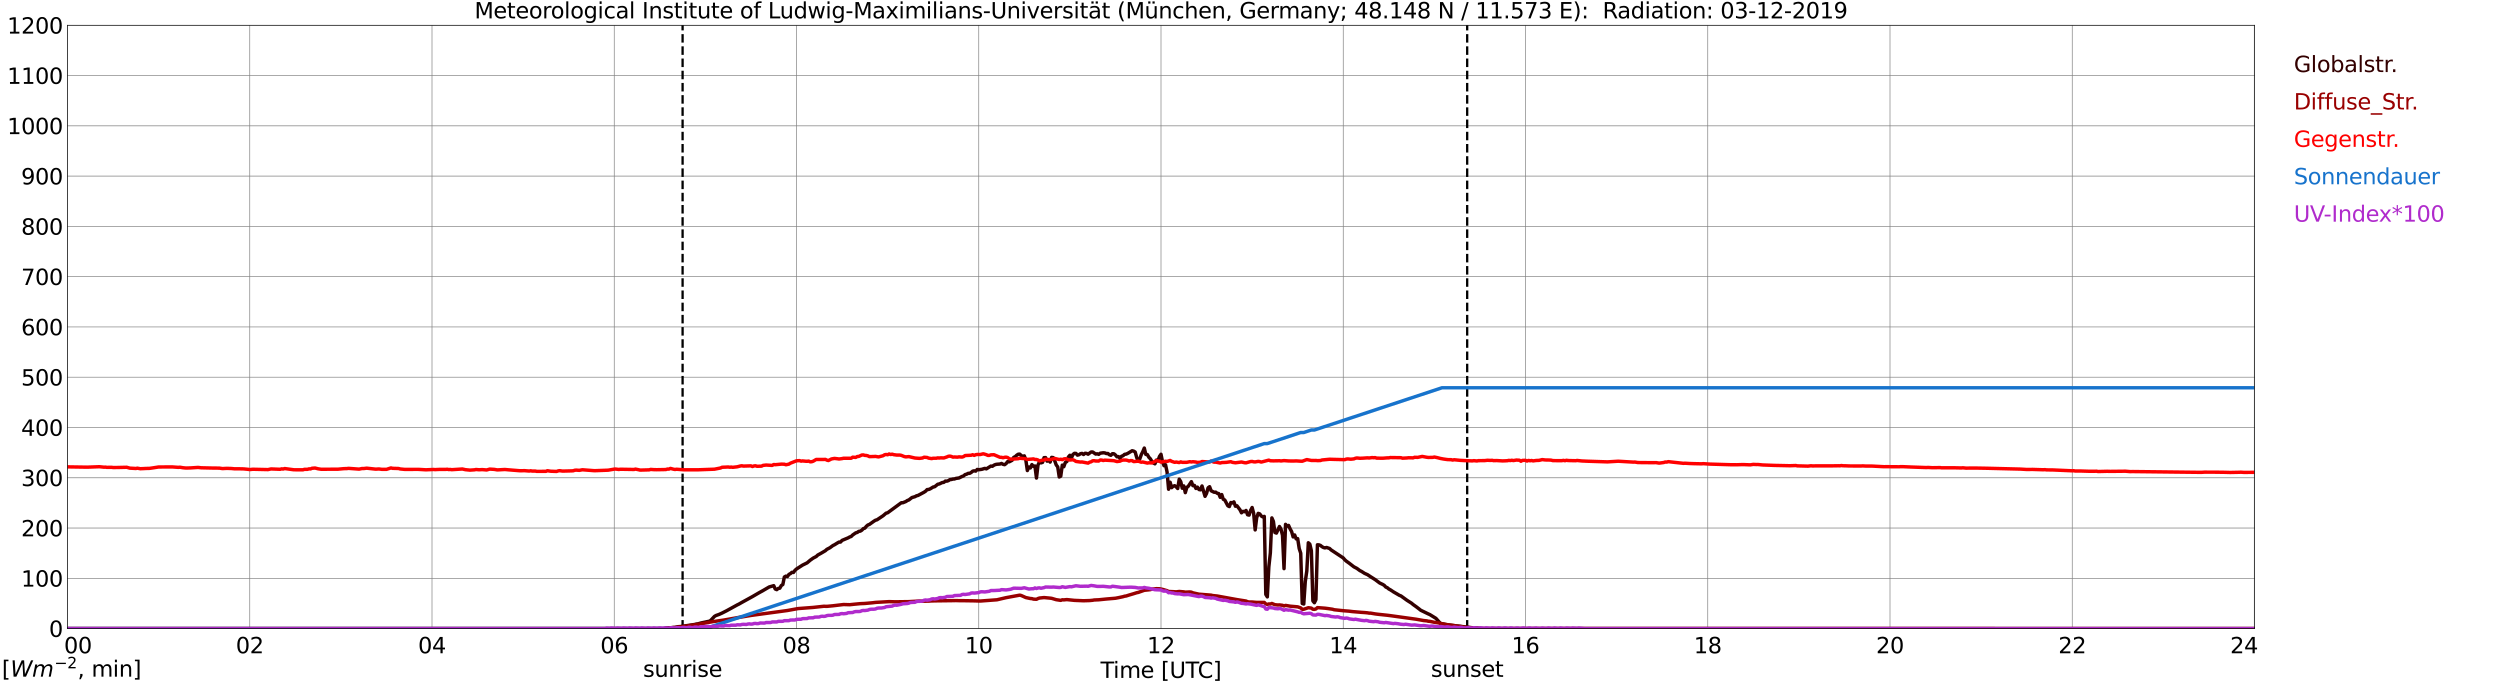 <?xml version="1.0" encoding="utf-8" standalone="no"?>
<!DOCTYPE svg PUBLIC "-//W3C//DTD SVG 1.1//EN"
  "http://www.w3.org/Graphics/SVG/1.1/DTD/svg11.dtd">
<svg xmlns:xlink="http://www.w3.org/1999/xlink" width="1085.4pt" height="296.64pt" viewBox="0 0 1085.4 296.64" xmlns="http://www.w3.org/2000/svg" version="1.1">
 <defs>
  <style type="text/css">*{stroke-linejoin: round; stroke-linecap: butt}</style>
 </defs>
 <g id="figure_1">
  <g id="patch_1">
   <path d="M 0 296.64 
L 1085.4 296.64 
L 1085.4 0 
L 0 0 
z
" style="fill: #ffffff"/>
  </g>
  <g id="axes_1">
   <g id="patch_2">
    <path d="M 29.306 272.909 
L 978.814 272.909 
L 978.814 10.976 
L 29.306 10.976 
z
" style="fill: #ffffff"/>
   </g>
   <g id="patch_3">
    <path d="M 978.814 272.909 
L 978.814 272.909 
L 978.814 10.976 
L 978.814 10.976 
z
" clip-path="url(#p2acb793b5e)" style="fill: #d3d3d3; opacity: 0.25; stroke: #d3d3d3; stroke-linejoin: miter"/>
   </g>
   <g id="matplotlib.axis_1">
    <g id="xtick_1">
     <g id="line2d_1">
      <path d="M 29.306 272.909 
L 29.306 10.976 
" clip-path="url(#p2acb793b5e)" style="fill: none; stroke: #808080; stroke-width: 0.3; stroke-linecap: square"/>
     </g>
     <g id="line2d_2"/>
     <g id="text_1">
      <!--    00 -->
      <g transform="translate(18.733 283.627) scale(0.095 -0.095)">
       <defs>
        <path id="DejaVuSans-20" transform="scale(0.016)"/>
        <path id="DejaVuSans-30" d="M 2034 4250 
Q 1547 4250 1301 3770 
Q 1056 3291 1056 2328 
Q 1056 1369 1301 889 
Q 1547 409 2034 409 
Q 2525 409 2770 889 
Q 3016 1369 3016 2328 
Q 3016 3291 2770 3770 
Q 2525 4250 2034 4250 
z
M 2034 4750 
Q 2819 4750 3233 4129 
Q 3647 3509 3647 2328 
Q 3647 1150 3233 529 
Q 2819 -91 2034 -91 
Q 1250 -91 836 529 
Q 422 1150 422 2328 
Q 422 3509 836 4129 
Q 1250 4750 2034 4750 
z
" transform="scale(0.016)"/>
       </defs>
       <use xlink:href="#DejaVuSans-20"/>
       <use xlink:href="#DejaVuSans-20" transform="translate(31.787 0)"/>
       <use xlink:href="#DejaVuSans-20" transform="translate(63.574 0)"/>
       <use xlink:href="#DejaVuSans-30" transform="translate(95.361 0)"/>
       <use xlink:href="#DejaVuSans-30" transform="translate(158.984 0)"/>
      </g>
     </g>
    </g>
    <g id="xtick_2">
     <g id="line2d_3">
      <path d="M 108.431 272.909 
L 108.431 10.976 
" clip-path="url(#p2acb793b5e)" style="fill: none; stroke: #808080; stroke-width: 0.3; stroke-linecap: square"/>
     </g>
     <g id="line2d_4"/>
     <g id="text_2">
      <!-- 02 -->
      <g transform="translate(102.387 283.627) scale(0.095 -0.095)">
       <defs>
        <path id="DejaVuSans-32" d="M 1228 531 
L 3431 531 
L 3431 0 
L 469 0 
L 469 531 
Q 828 903 1448 1529 
Q 2069 2156 2228 2338 
Q 2531 2678 2651 2914 
Q 2772 3150 2772 3378 
Q 2772 3750 2511 3984 
Q 2250 4219 1831 4219 
Q 1534 4219 1204 4116 
Q 875 4013 500 3803 
L 500 4441 
Q 881 4594 1212 4672 
Q 1544 4750 1819 4750 
Q 2544 4750 2975 4387 
Q 3406 4025 3406 3419 
Q 3406 3131 3298 2873 
Q 3191 2616 2906 2266 
Q 2828 2175 2409 1742 
Q 1991 1309 1228 531 
z
" transform="scale(0.016)"/>
       </defs>
       <use xlink:href="#DejaVuSans-30"/>
       <use xlink:href="#DejaVuSans-32" transform="translate(63.623 0)"/>
      </g>
     </g>
    </g>
    <g id="xtick_3">
     <g id="line2d_5">
      <path d="M 187.557 272.909 
L 187.557 10.976 
" clip-path="url(#p2acb793b5e)" style="fill: none; stroke: #808080; stroke-width: 0.3; stroke-linecap: square"/>
     </g>
     <g id="line2d_6"/>
     <g id="text_3">
      <!-- 04 -->
      <g transform="translate(181.513 283.627) scale(0.095 -0.095)">
       <defs>
        <path id="DejaVuSans-34" d="M 2419 4116 
L 825 1625 
L 2419 1625 
L 2419 4116 
z
M 2253 4666 
L 3047 4666 
L 3047 1625 
L 3713 1625 
L 3713 1100 
L 3047 1100 
L 3047 0 
L 2419 0 
L 2419 1100 
L 313 1100 
L 313 1709 
L 2253 4666 
z
" transform="scale(0.016)"/>
       </defs>
       <use xlink:href="#DejaVuSans-30"/>
       <use xlink:href="#DejaVuSans-34" transform="translate(63.623 0)"/>
      </g>
     </g>
    </g>
    <g id="xtick_4">
     <g id="line2d_7">
      <path d="M 266.683 272.909 
L 266.683 10.976 
" clip-path="url(#p2acb793b5e)" style="fill: none; stroke: #808080; stroke-width: 0.3; stroke-linecap: square"/>
     </g>
     <g id="line2d_8"/>
     <g id="text_4">
      <!-- 06 -->
      <g transform="translate(260.638 283.627) scale(0.095 -0.095)">
       <defs>
        <path id="DejaVuSans-36" d="M 2113 2584 
Q 1688 2584 1439 2293 
Q 1191 2003 1191 1497 
Q 1191 994 1439 701 
Q 1688 409 2113 409 
Q 2538 409 2786 701 
Q 3034 994 3034 1497 
Q 3034 2003 2786 2293 
Q 2538 2584 2113 2584 
z
M 3366 4563 
L 3366 3988 
Q 3128 4100 2886 4159 
Q 2644 4219 2406 4219 
Q 1781 4219 1451 3797 
Q 1122 3375 1075 2522 
Q 1259 2794 1537 2939 
Q 1816 3084 2150 3084 
Q 2853 3084 3261 2657 
Q 3669 2231 3669 1497 
Q 3669 778 3244 343 
Q 2819 -91 2113 -91 
Q 1303 -91 875 529 
Q 447 1150 447 2328 
Q 447 3434 972 4092 
Q 1497 4750 2381 4750 
Q 2619 4750 2861 4703 
Q 3103 4656 3366 4563 
z
" transform="scale(0.016)"/>
       </defs>
       <use xlink:href="#DejaVuSans-30"/>
       <use xlink:href="#DejaVuSans-36" transform="translate(63.623 0)"/>
      </g>
     </g>
    </g>
    <g id="xtick_5">
     <g id="line2d_9">
      <path d="M 345.808 272.909 
L 345.808 10.976 
" clip-path="url(#p2acb793b5e)" style="fill: none; stroke: #808080; stroke-width: 0.3; stroke-linecap: square"/>
     </g>
     <g id="line2d_10"/>
     <g id="text_5">
      <!-- 08 -->
      <g transform="translate(339.764 283.627) scale(0.095 -0.095)">
       <defs>
        <path id="DejaVuSans-38" d="M 2034 2216 
Q 1584 2216 1326 1975 
Q 1069 1734 1069 1313 
Q 1069 891 1326 650 
Q 1584 409 2034 409 
Q 2484 409 2743 651 
Q 3003 894 3003 1313 
Q 3003 1734 2745 1975 
Q 2488 2216 2034 2216 
z
M 1403 2484 
Q 997 2584 770 2862 
Q 544 3141 544 3541 
Q 544 4100 942 4425 
Q 1341 4750 2034 4750 
Q 2731 4750 3128 4425 
Q 3525 4100 3525 3541 
Q 3525 3141 3298 2862 
Q 3072 2584 2669 2484 
Q 3125 2378 3379 2068 
Q 3634 1759 3634 1313 
Q 3634 634 3220 271 
Q 2806 -91 2034 -91 
Q 1263 -91 848 271 
Q 434 634 434 1313 
Q 434 1759 690 2068 
Q 947 2378 1403 2484 
z
M 1172 3481 
Q 1172 3119 1398 2916 
Q 1625 2713 2034 2713 
Q 2441 2713 2670 2916 
Q 2900 3119 2900 3481 
Q 2900 3844 2670 4047 
Q 2441 4250 2034 4250 
Q 1625 4250 1398 4047 
Q 1172 3844 1172 3481 
z
" transform="scale(0.016)"/>
       </defs>
       <use xlink:href="#DejaVuSans-30"/>
       <use xlink:href="#DejaVuSans-38" transform="translate(63.623 0)"/>
      </g>
     </g>
    </g>
    <g id="xtick_6">
     <g id="line2d_11">
      <path d="M 424.934 272.909 
L 424.934 10.976 
" clip-path="url(#p2acb793b5e)" style="fill: none; stroke: #808080; stroke-width: 0.3; stroke-linecap: square"/>
     </g>
     <g id="line2d_12"/>
     <g id="text_6">
      <!-- 10 -->
      <g transform="translate(418.89 283.627) scale(0.095 -0.095)">
       <defs>
        <path id="DejaVuSans-31" d="M 794 531 
L 1825 531 
L 1825 4091 
L 703 3866 
L 703 4441 
L 1819 4666 
L 2450 4666 
L 2450 531 
L 3481 531 
L 3481 0 
L 794 0 
L 794 531 
z
" transform="scale(0.016)"/>
       </defs>
       <use xlink:href="#DejaVuSans-31"/>
       <use xlink:href="#DejaVuSans-30" transform="translate(63.623 0)"/>
      </g>
     </g>
    </g>
    <g id="xtick_7">
     <g id="line2d_13">
      <path d="M 504.06 272.909 
L 504.06 10.976 
" clip-path="url(#p2acb793b5e)" style="fill: none; stroke: #808080; stroke-width: 0.3; stroke-linecap: square"/>
     </g>
     <g id="line2d_14"/>
     <g id="text_7">
      <!-- 12 -->
      <g transform="translate(498.015 283.627) scale(0.095 -0.095)">
       <use xlink:href="#DejaVuSans-31"/>
       <use xlink:href="#DejaVuSans-32" transform="translate(63.623 0)"/>
      </g>
     </g>
    </g>
    <g id="xtick_8">
     <g id="line2d_15">
      <path d="M 583.185 272.909 
L 583.185 10.976 
" clip-path="url(#p2acb793b5e)" style="fill: none; stroke: #808080; stroke-width: 0.3; stroke-linecap: square"/>
     </g>
     <g id="line2d_16"/>
     <g id="text_8">
      <!-- 14 -->
      <g transform="translate(577.141 283.627) scale(0.095 -0.095)">
       <use xlink:href="#DejaVuSans-31"/>
       <use xlink:href="#DejaVuSans-34" transform="translate(63.623 0)"/>
      </g>
     </g>
    </g>
    <g id="xtick_9">
     <g id="line2d_17">
      <path d="M 662.311 272.909 
L 662.311 10.976 
" clip-path="url(#p2acb793b5e)" style="fill: none; stroke: #808080; stroke-width: 0.3; stroke-linecap: square"/>
     </g>
     <g id="line2d_18"/>
     <g id="text_9">
      <!-- 16 -->
      <g transform="translate(656.267 283.627) scale(0.095 -0.095)">
       <use xlink:href="#DejaVuSans-31"/>
       <use xlink:href="#DejaVuSans-36" transform="translate(63.623 0)"/>
      </g>
     </g>
    </g>
    <g id="xtick_10">
     <g id="line2d_19">
      <path d="M 741.437 272.909 
L 741.437 10.976 
" clip-path="url(#p2acb793b5e)" style="fill: none; stroke: #808080; stroke-width: 0.3; stroke-linecap: square"/>
     </g>
     <g id="line2d_20"/>
     <g id="text_10">
      <!-- 18 -->
      <g transform="translate(735.392 283.627) scale(0.095 -0.095)">
       <use xlink:href="#DejaVuSans-31"/>
       <use xlink:href="#DejaVuSans-38" transform="translate(63.623 0)"/>
      </g>
     </g>
    </g>
    <g id="xtick_11">
     <g id="line2d_21">
      <path d="M 820.562 272.909 
L 820.562 10.976 
" clip-path="url(#p2acb793b5e)" style="fill: none; stroke: #808080; stroke-width: 0.3; stroke-linecap: square"/>
     </g>
     <g id="line2d_22"/>
     <g id="text_11">
      <!-- 20 -->
      <g transform="translate(814.518 283.627) scale(0.095 -0.095)">
       <use xlink:href="#DejaVuSans-32"/>
       <use xlink:href="#DejaVuSans-30" transform="translate(63.623 0)"/>
      </g>
     </g>
    </g>
    <g id="xtick_12">
     <g id="line2d_23">
      <path d="M 899.688 272.909 
L 899.688 10.976 
" clip-path="url(#p2acb793b5e)" style="fill: none; stroke: #808080; stroke-width: 0.3; stroke-linecap: square"/>
     </g>
     <g id="line2d_24"/>
     <g id="text_12">
      <!-- 22 -->
      <g transform="translate(893.644 283.627) scale(0.095 -0.095)">
       <use xlink:href="#DejaVuSans-32"/>
       <use xlink:href="#DejaVuSans-32" transform="translate(63.623 0)"/>
      </g>
     </g>
    </g>
    <g id="xtick_13">
     <g id="line2d_25">
      <path d="M 978.814 272.909 
L 978.814 10.976 
" clip-path="url(#p2acb793b5e)" style="fill: none; stroke: #808080; stroke-width: 0.3; stroke-linecap: square"/>
     </g>
     <g id="line2d_26"/>
     <g id="text_13">
      <!-- 24    -->
      <g transform="translate(968.241 283.627) scale(0.095 -0.095)">
       <use xlink:href="#DejaVuSans-32"/>
       <use xlink:href="#DejaVuSans-34" transform="translate(63.623 0)"/>
       <use xlink:href="#DejaVuSans-20" transform="translate(127.246 0)"/>
       <use xlink:href="#DejaVuSans-20" transform="translate(159.033 0)"/>
       <use xlink:href="#DejaVuSans-20" transform="translate(190.82 0)"/>
      </g>
     </g>
    </g>
    <g id="text_14">
     <!-- Time [UTC] -->
     <g transform="translate(477.806 294.322) scale(0.095 -0.095)">
      <defs>
       <path id="DejaVuSans-54" d="M -19 4666 
L 3928 4666 
L 3928 4134 
L 2272 4134 
L 2272 0 
L 1638 0 
L 1638 4134 
L -19 4134 
L -19 4666 
z
" transform="scale(0.016)"/>
       <path id="DejaVuSans-69" d="M 603 3500 
L 1178 3500 
L 1178 0 
L 603 0 
L 603 3500 
z
M 603 4863 
L 1178 4863 
L 1178 4134 
L 603 4134 
L 603 4863 
z
" transform="scale(0.016)"/>
       <path id="DejaVuSans-6d" d="M 3328 2828 
Q 3544 3216 3844 3400 
Q 4144 3584 4550 3584 
Q 5097 3584 5394 3201 
Q 5691 2819 5691 2113 
L 5691 0 
L 5113 0 
L 5113 2094 
Q 5113 2597 4934 2840 
Q 4756 3084 4391 3084 
Q 3944 3084 3684 2787 
Q 3425 2491 3425 1978 
L 3425 0 
L 2847 0 
L 2847 2094 
Q 2847 2600 2669 2842 
Q 2491 3084 2119 3084 
Q 1678 3084 1418 2786 
Q 1159 2488 1159 1978 
L 1159 0 
L 581 0 
L 581 3500 
L 1159 3500 
L 1159 2956 
Q 1356 3278 1631 3431 
Q 1906 3584 2284 3584 
Q 2666 3584 2933 3390 
Q 3200 3197 3328 2828 
z
" transform="scale(0.016)"/>
       <path id="DejaVuSans-65" d="M 3597 1894 
L 3597 1613 
L 953 1613 
Q 991 1019 1311 708 
Q 1631 397 2203 397 
Q 2534 397 2845 478 
Q 3156 559 3463 722 
L 3463 178 
Q 3153 47 2828 -22 
Q 2503 -91 2169 -91 
Q 1331 -91 842 396 
Q 353 884 353 1716 
Q 353 2575 817 3079 
Q 1281 3584 2069 3584 
Q 2775 3584 3186 3129 
Q 3597 2675 3597 1894 
z
M 3022 2063 
Q 3016 2534 2758 2815 
Q 2500 3097 2075 3097 
Q 1594 3097 1305 2825 
Q 1016 2553 972 2059 
L 3022 2063 
z
" transform="scale(0.016)"/>
       <path id="DejaVuSans-5b" d="M 550 4863 
L 1875 4863 
L 1875 4416 
L 1125 4416 
L 1125 -397 
L 1875 -397 
L 1875 -844 
L 550 -844 
L 550 4863 
z
" transform="scale(0.016)"/>
       <path id="DejaVuSans-55" d="M 556 4666 
L 1191 4666 
L 1191 1831 
Q 1191 1081 1462 751 
Q 1734 422 2344 422 
Q 2950 422 3222 751 
Q 3494 1081 3494 1831 
L 3494 4666 
L 4128 4666 
L 4128 1753 
Q 4128 841 3676 375 
Q 3225 -91 2344 -91 
Q 1459 -91 1007 375 
Q 556 841 556 1753 
L 556 4666 
z
" transform="scale(0.016)"/>
       <path id="DejaVuSans-43" d="M 4122 4306 
L 4122 3641 
Q 3803 3938 3442 4084 
Q 3081 4231 2675 4231 
Q 1875 4231 1450 3742 
Q 1025 3253 1025 2328 
Q 1025 1406 1450 917 
Q 1875 428 2675 428 
Q 3081 428 3442 575 
Q 3803 722 4122 1019 
L 4122 359 
Q 3791 134 3420 21 
Q 3050 -91 2638 -91 
Q 1578 -91 968 557 
Q 359 1206 359 2328 
Q 359 3453 968 4101 
Q 1578 4750 2638 4750 
Q 3056 4750 3426 4639 
Q 3797 4528 4122 4306 
z
" transform="scale(0.016)"/>
       <path id="DejaVuSans-5d" d="M 1947 4863 
L 1947 -844 
L 622 -844 
L 622 -397 
L 1369 -397 
L 1369 4416 
L 622 4416 
L 622 4863 
L 1947 4863 
z
" transform="scale(0.016)"/>
      </defs>
      <use xlink:href="#DejaVuSans-54"/>
      <use xlink:href="#DejaVuSans-69" transform="translate(57.959 0)"/>
      <use xlink:href="#DejaVuSans-6d" transform="translate(85.742 0)"/>
      <use xlink:href="#DejaVuSans-65" transform="translate(183.154 0)"/>
      <use xlink:href="#DejaVuSans-20" transform="translate(244.678 0)"/>
      <use xlink:href="#DejaVuSans-5b" transform="translate(276.465 0)"/>
      <use xlink:href="#DejaVuSans-55" transform="translate(315.479 0)"/>
      <use xlink:href="#DejaVuSans-54" transform="translate(388.672 0)"/>
      <use xlink:href="#DejaVuSans-43" transform="translate(443.881 0)"/>
      <use xlink:href="#DejaVuSans-5d" transform="translate(513.705 0)"/>
     </g>
    </g>
   </g>
   <g id="matplotlib.axis_2">
    <g id="ytick_1">
     <g id="line2d_27">
      <path d="M 29.306 272.909 
L 978.814 272.909 
" clip-path="url(#p2acb793b5e)" style="fill: none; stroke: #808080; stroke-width: 0.3; stroke-linecap: square"/>
     </g>
     <g id="line2d_28"/>
     <g id="text_15">
      <!-- 0 -->
      <g transform="translate(21.261 276.518) scale(0.095 -0.095)">
       <use xlink:href="#DejaVuSans-30"/>
      </g>
     </g>
    </g>
    <g id="ytick_2">
     <g id="line2d_29">
      <path d="M 29.306 251.081 
L 978.814 251.081 
" clip-path="url(#p2acb793b5e)" style="fill: none; stroke: #808080; stroke-width: 0.3; stroke-linecap: square"/>
     </g>
     <g id="line2d_30"/>
     <g id="text_16">
      <!-- 100 -->
      <g transform="translate(9.173 254.69) scale(0.095 -0.095)">
       <use xlink:href="#DejaVuSans-31"/>
       <use xlink:href="#DejaVuSans-30" transform="translate(63.623 0)"/>
       <use xlink:href="#DejaVuSans-30" transform="translate(127.246 0)"/>
      </g>
     </g>
    </g>
    <g id="ytick_3">
     <g id="line2d_31">
      <path d="M 29.306 229.253 
L 978.814 229.253 
" clip-path="url(#p2acb793b5e)" style="fill: none; stroke: #808080; stroke-width: 0.3; stroke-linecap: square"/>
     </g>
     <g id="line2d_32"/>
     <g id="text_17">
      <!-- 200 -->
      <g transform="translate(9.173 232.863) scale(0.095 -0.095)">
       <use xlink:href="#DejaVuSans-32"/>
       <use xlink:href="#DejaVuSans-30" transform="translate(63.623 0)"/>
       <use xlink:href="#DejaVuSans-30" transform="translate(127.246 0)"/>
      </g>
     </g>
    </g>
    <g id="ytick_4">
     <g id="line2d_33">
      <path d="M 29.306 207.426 
L 978.814 207.426 
" clip-path="url(#p2acb793b5e)" style="fill: none; stroke: #808080; stroke-width: 0.3; stroke-linecap: square"/>
     </g>
     <g id="line2d_34"/>
     <g id="text_18">
      <!-- 300 -->
      <g transform="translate(9.173 211.035) scale(0.095 -0.095)">
       <defs>
        <path id="DejaVuSans-33" d="M 2597 2516 
Q 3050 2419 3304 2112 
Q 3559 1806 3559 1356 
Q 3559 666 3084 287 
Q 2609 -91 1734 -91 
Q 1441 -91 1130 -33 
Q 819 25 488 141 
L 488 750 
Q 750 597 1062 519 
Q 1375 441 1716 441 
Q 2309 441 2620 675 
Q 2931 909 2931 1356 
Q 2931 1769 2642 2001 
Q 2353 2234 1838 2234 
L 1294 2234 
L 1294 2753 
L 1863 2753 
Q 2328 2753 2575 2939 
Q 2822 3125 2822 3475 
Q 2822 3834 2567 4026 
Q 2313 4219 1838 4219 
Q 1578 4219 1281 4162 
Q 984 4106 628 3988 
L 628 4550 
Q 988 4650 1302 4700 
Q 1616 4750 1894 4750 
Q 2613 4750 3031 4423 
Q 3450 4097 3450 3541 
Q 3450 3153 3228 2886 
Q 3006 2619 2597 2516 
z
" transform="scale(0.016)"/>
       </defs>
       <use xlink:href="#DejaVuSans-33"/>
       <use xlink:href="#DejaVuSans-30" transform="translate(63.623 0)"/>
       <use xlink:href="#DejaVuSans-30" transform="translate(127.246 0)"/>
      </g>
     </g>
    </g>
    <g id="ytick_5">
     <g id="line2d_35">
      <path d="M 29.306 185.598 
L 978.814 185.598 
" clip-path="url(#p2acb793b5e)" style="fill: none; stroke: #808080; stroke-width: 0.3; stroke-linecap: square"/>
     </g>
     <g id="line2d_36"/>
     <g id="text_19">
      <!-- 400 -->
      <g transform="translate(9.173 189.207) scale(0.095 -0.095)">
       <use xlink:href="#DejaVuSans-34"/>
       <use xlink:href="#DejaVuSans-30" transform="translate(63.623 0)"/>
       <use xlink:href="#DejaVuSans-30" transform="translate(127.246 0)"/>
      </g>
     </g>
    </g>
    <g id="ytick_6">
     <g id="line2d_37">
      <path d="M 29.306 163.77 
L 978.814 163.77 
" clip-path="url(#p2acb793b5e)" style="fill: none; stroke: #808080; stroke-width: 0.3; stroke-linecap: square"/>
     </g>
     <g id="line2d_38"/>
     <g id="text_20">
      <!-- 500 -->
      <g transform="translate(9.173 167.379) scale(0.095 -0.095)">
       <defs>
        <path id="DejaVuSans-35" d="M 691 4666 
L 3169 4666 
L 3169 4134 
L 1269 4134 
L 1269 2991 
Q 1406 3038 1543 3061 
Q 1681 3084 1819 3084 
Q 2600 3084 3056 2656 
Q 3513 2228 3513 1497 
Q 3513 744 3044 326 
Q 2575 -91 1722 -91 
Q 1428 -91 1123 -41 
Q 819 9 494 109 
L 494 744 
Q 775 591 1075 516 
Q 1375 441 1709 441 
Q 2250 441 2565 725 
Q 2881 1009 2881 1497 
Q 2881 1984 2565 2268 
Q 2250 2553 1709 2553 
Q 1456 2553 1204 2497 
Q 953 2441 691 2322 
L 691 4666 
z
" transform="scale(0.016)"/>
       </defs>
       <use xlink:href="#DejaVuSans-35"/>
       <use xlink:href="#DejaVuSans-30" transform="translate(63.623 0)"/>
       <use xlink:href="#DejaVuSans-30" transform="translate(127.246 0)"/>
      </g>
     </g>
    </g>
    <g id="ytick_7">
     <g id="line2d_39">
      <path d="M 29.306 141.942 
L 978.814 141.942 
" clip-path="url(#p2acb793b5e)" style="fill: none; stroke: #808080; stroke-width: 0.3; stroke-linecap: square"/>
     </g>
     <g id="line2d_40"/>
     <g id="text_21">
      <!-- 600 -->
      <g transform="translate(9.173 145.551) scale(0.095 -0.095)">
       <use xlink:href="#DejaVuSans-36"/>
       <use xlink:href="#DejaVuSans-30" transform="translate(63.623 0)"/>
       <use xlink:href="#DejaVuSans-30" transform="translate(127.246 0)"/>
      </g>
     </g>
    </g>
    <g id="ytick_8">
     <g id="line2d_41">
      <path d="M 29.306 120.114 
L 978.814 120.114 
" clip-path="url(#p2acb793b5e)" style="fill: none; stroke: #808080; stroke-width: 0.3; stroke-linecap: square"/>
     </g>
     <g id="line2d_42"/>
     <g id="text_22">
      <!-- 700 -->
      <g transform="translate(9.173 123.724) scale(0.095 -0.095)">
       <defs>
        <path id="DejaVuSans-37" d="M 525 4666 
L 3525 4666 
L 3525 4397 
L 1831 0 
L 1172 0 
L 2766 4134 
L 525 4134 
L 525 4666 
z
" transform="scale(0.016)"/>
       </defs>
       <use xlink:href="#DejaVuSans-37"/>
       <use xlink:href="#DejaVuSans-30" transform="translate(63.623 0)"/>
       <use xlink:href="#DejaVuSans-30" transform="translate(127.246 0)"/>
      </g>
     </g>
    </g>
    <g id="ytick_9">
     <g id="line2d_43">
      <path d="M 29.306 98.287 
L 978.814 98.287 
" clip-path="url(#p2acb793b5e)" style="fill: none; stroke: #808080; stroke-width: 0.3; stroke-linecap: square"/>
     </g>
     <g id="line2d_44"/>
     <g id="text_23">
      <!-- 800 -->
      <g transform="translate(9.173 101.896) scale(0.095 -0.095)">
       <use xlink:href="#DejaVuSans-38"/>
       <use xlink:href="#DejaVuSans-30" transform="translate(63.623 0)"/>
       <use xlink:href="#DejaVuSans-30" transform="translate(127.246 0)"/>
      </g>
     </g>
    </g>
    <g id="ytick_10">
     <g id="line2d_45">
      <path d="M 29.306 76.459 
L 978.814 76.459 
" clip-path="url(#p2acb793b5e)" style="fill: none; stroke: #808080; stroke-width: 0.3; stroke-linecap: square"/>
     </g>
     <g id="line2d_46"/>
     <g id="text_24">
      <!-- 900 -->
      <g transform="translate(9.173 80.068) scale(0.095 -0.095)">
       <defs>
        <path id="DejaVuSans-39" d="M 703 97 
L 703 672 
Q 941 559 1184 500 
Q 1428 441 1663 441 
Q 2288 441 2617 861 
Q 2947 1281 2994 2138 
Q 2813 1869 2534 1725 
Q 2256 1581 1919 1581 
Q 1219 1581 811 2004 
Q 403 2428 403 3163 
Q 403 3881 828 4315 
Q 1253 4750 1959 4750 
Q 2769 4750 3195 4129 
Q 3622 3509 3622 2328 
Q 3622 1225 3098 567 
Q 2575 -91 1691 -91 
Q 1453 -91 1209 -44 
Q 966 3 703 97 
z
M 1959 2075 
Q 2384 2075 2632 2365 
Q 2881 2656 2881 3163 
Q 2881 3666 2632 3958 
Q 2384 4250 1959 4250 
Q 1534 4250 1286 3958 
Q 1038 3666 1038 3163 
Q 1038 2656 1286 2365 
Q 1534 2075 1959 2075 
z
" transform="scale(0.016)"/>
       </defs>
       <use xlink:href="#DejaVuSans-39"/>
       <use xlink:href="#DejaVuSans-30" transform="translate(63.623 0)"/>
       <use xlink:href="#DejaVuSans-30" transform="translate(127.246 0)"/>
      </g>
     </g>
    </g>
    <g id="ytick_11">
     <g id="line2d_47">
      <path d="M 29.306 54.631 
L 978.814 54.631 
" clip-path="url(#p2acb793b5e)" style="fill: none; stroke: #808080; stroke-width: 0.3; stroke-linecap: square"/>
     </g>
     <g id="line2d_48"/>
     <g id="text_25">
      <!-- 1000 -->
      <g transform="translate(3.128 58.24) scale(0.095 -0.095)">
       <use xlink:href="#DejaVuSans-31"/>
       <use xlink:href="#DejaVuSans-30" transform="translate(63.623 0)"/>
       <use xlink:href="#DejaVuSans-30" transform="translate(127.246 0)"/>
       <use xlink:href="#DejaVuSans-30" transform="translate(190.869 0)"/>
      </g>
     </g>
    </g>
    <g id="ytick_12">
     <g id="line2d_49">
      <path d="M 29.306 32.803 
L 978.814 32.803 
" clip-path="url(#p2acb793b5e)" style="fill: none; stroke: #808080; stroke-width: 0.3; stroke-linecap: square"/>
     </g>
     <g id="line2d_50"/>
     <g id="text_26">
      <!-- 1100 -->
      <g transform="translate(3.128 36.413) scale(0.095 -0.095)">
       <use xlink:href="#DejaVuSans-31"/>
       <use xlink:href="#DejaVuSans-31" transform="translate(63.623 0)"/>
       <use xlink:href="#DejaVuSans-30" transform="translate(127.246 0)"/>
       <use xlink:href="#DejaVuSans-30" transform="translate(190.869 0)"/>
      </g>
     </g>
    </g>
    <g id="ytick_13">
     <g id="line2d_51">
      <path d="M 29.306 10.976 
L 978.814 10.976 
" clip-path="url(#p2acb793b5e)" style="fill: none; stroke: #808080; stroke-width: 0.3; stroke-linecap: square"/>
     </g>
     <g id="line2d_52"/>
     <g id="text_27">
      <!-- 1200 -->
      <g transform="translate(3.128 14.585) scale(0.095 -0.095)">
       <use xlink:href="#DejaVuSans-31"/>
       <use xlink:href="#DejaVuSans-32" transform="translate(63.623 0)"/>
       <use xlink:href="#DejaVuSans-30" transform="translate(127.246 0)"/>
       <use xlink:href="#DejaVuSans-30" transform="translate(190.869 0)"/>
      </g>
     </g>
    </g>
   </g>
   <g id="line2d_53">
    <path d="M 296.355 272.909 
L 296.355 10.976 
" clip-path="url(#p2acb793b5e)" style="fill: none; stroke-dasharray: 3.7,1.6; stroke-dashoffset: 0; stroke: #000000"/>
   </g>
   <g id="line2d_54">
    <path d="M 636.991 272.909 
L 636.991 10.976 
" clip-path="url(#p2acb793b5e)" style="fill: none; stroke-dasharray: 3.7,1.6; stroke-dashoffset: 0; stroke: #000000"/>
   </g>
   <g id="line2d_55">
    <path d="M 29.306 272.909 
L 288.442 272.909 
L 289.102 272.686 
L 289.761 272.592 
L 291.08 272.562 
L 292.399 272.405 
L 293.058 272.405 
L 294.377 272.09 
L 295.696 271.996 
L 301.63 271.119 
L 302.289 270.931 
L 302.949 270.868 
L 304.267 270.49 
L 308.224 269.643 
L 308.883 269.017 
L 310.202 267.607 
L 310.861 267.229 
L 312.18 266.76 
L 313.499 266.164 
L 315.477 265.16 
L 320.093 262.619 
L 320.752 262.305 
L 322.071 261.554 
L 326.686 259.013 
L 329.324 257.477 
L 331.302 256.379 
L 333.94 254.842 
L 335.918 254.277 
L 336.577 255.719 
L 337.236 256.001 
L 337.896 255.468 
L 338.555 255.375 
L 339.215 254.213 
L 339.874 253.775 
L 340.533 250.514 
L 341.193 250.138 
L 341.852 250.326 
L 342.512 249.385 
L 343.171 249.04 
L 343.83 248.475 
L 344.49 248.538 
L 345.149 247.628 
L 345.808 247.032 
L 348.446 245.338 
L 350.424 244.367 
L 351.743 243.238 
L 353.062 242.298 
L 354.38 241.608 
L 355.04 240.979 
L 356.359 240.259 
L 358.337 239.098 
L 358.996 238.502 
L 360.315 237.812 
L 361.634 236.841 
L 362.293 236.526 
L 363.612 235.71 
L 364.271 235.334 
L 364.93 235.334 
L 365.59 234.614 
L 368.227 233.516 
L 368.887 233.139 
L 369.546 232.92 
L 370.206 232.261 
L 371.524 231.351 
L 372.184 231.163 
L 372.843 230.694 
L 373.502 230.6 
L 374.162 230.192 
L 374.821 229.502 
L 375.481 229.312 
L 376.14 228.498 
L 376.799 227.933 
L 377.459 227.682 
L 379.437 226.272 
L 380.096 225.863 
L 380.756 225.676 
L 383.393 223.919 
L 384.712 222.79 
L 385.371 222.633 
L 391.306 218.274 
L 391.965 218.274 
L 393.284 217.741 
L 393.943 217.303 
L 394.603 217.052 
L 395.921 216.015 
L 397.24 215.639 
L 397.899 215.264 
L 398.559 215.107 
L 401.196 213.694 
L 401.856 213.256 
L 402.515 212.566 
L 403.175 212.503 
L 403.834 212.252 
L 405.153 211.437 
L 405.812 211.311 
L 407.131 210.246 
L 407.79 210.119 
L 409.109 209.493 
L 409.768 209.429 
L 410.428 208.866 
L 411.087 208.897 
L 411.746 208.676 
L 412.406 208.238 
L 413.065 208.176 
L 413.725 207.986 
L 414.384 207.956 
L 415.043 207.705 
L 416.362 207.517 
L 417.681 206.858 
L 418.34 206.638 
L 419 206.044 
L 419.659 205.887 
L 420.318 205.509 
L 420.978 205.509 
L 421.637 205.134 
L 422.297 204.568 
L 422.956 204.411 
L 423.615 204.538 
L 424.275 203.815 
L 424.934 203.942 
L 426.253 203.754 
L 427.572 203.346 
L 428.231 203.564 
L 430.209 202.342 
L 430.869 202.436 
L 431.528 201.966 
L 432.187 201.683 
L 432.847 201.558 
L 434.165 201.464 
L 434.825 201.213 
L 435.484 201.589 
L 436.144 201.746 
L 436.803 201.277 
L 437.462 200.43 
L 438.122 200.524 
L 439.44 199.834 
L 440.1 198.579 
L 440.759 198.264 
L 441.419 197.638 
L 442.078 197.199 
L 442.737 197.166 
L 443.397 197.795 
L 444.056 198.14 
L 444.716 197.92 
L 445.375 199.677 
L 446.034 204.287 
L 446.694 202.75 
L 447.353 203.158 
L 448.012 201.715 
L 448.672 202.468 
L 449.331 202.311 
L 449.991 207.548 
L 450.65 201.903 
L 451.309 200.491 
L 451.969 200.962 
L 452.628 200.742 
L 453.287 198.703 
L 453.947 198.673 
L 454.606 200.209 
L 455.266 199.771 
L 455.925 200.617 
L 456.584 198.579 
L 457.244 198.673 
L 457.903 199.991 
L 458.563 201.84 
L 459.222 202.719 
L 459.881 207.078 
L 460.541 206.734 
L 461.2 201.934 
L 461.859 202.623 
L 462.519 200.775 
L 463.178 200.397 
L 463.838 198.422 
L 464.497 197.669 
L 465.156 198.83 
L 465.816 197.324 
L 466.475 196.822 
L 467.134 196.854 
L 467.794 197.607 
L 468.453 197.417 
L 469.113 196.979 
L 469.772 196.854 
L 470.431 197.324 
L 471.091 196.791 
L 471.75 196.854 
L 472.409 197.199 
L 473.728 196.226 
L 474.388 196.226 
L 475.706 197.136 
L 476.366 197.011 
L 477.025 197.263 
L 477.685 196.76 
L 479.003 196.571 
L 479.663 196.634 
L 480.322 196.915 
L 480.981 196.885 
L 481.641 197.417 
L 482.3 197.669 
L 482.96 196.979 
L 483.619 197.011 
L 484.278 197.544 
L 484.938 198.328 
L 485.597 198.234 
L 486.256 199.048 
L 486.916 198.077 
L 487.575 197.858 
L 488.235 197.263 
L 488.894 197.166 
L 489.553 196.885 
L 491.532 195.693 
L 492.191 195.85 
L 492.85 196.258 
L 493.51 198.642 
L 494.169 200.273 
L 494.828 199.299 
L 495.488 197.417 
L 496.147 196.132 
L 496.807 194.534 
L 497.466 197.293 
L 498.125 197.356 
L 498.785 198.515 
L 499.444 199.205 
L 500.103 200.336 
L 500.763 200.993 
L 501.422 201.37 
L 502.082 199.74 
L 502.741 200.085 
L 503.4 198.171 
L 504.06 197.23 
L 504.719 200.491 
L 505.379 202.185 
L 506.038 201.776 
L 506.697 204.946 
L 507.357 212.409 
L 508.016 209.366 
L 508.675 211.719 
L 509.335 211.123 
L 509.994 210.872 
L 510.654 211.374 
L 511.313 212.094 
L 511.972 208.05 
L 512.632 209.117 
L 513.291 211.97 
L 513.95 210.966 
L 514.61 213.882 
L 515.269 211.625 
L 515.929 211.093 
L 517.247 209.117 
L 517.907 210.842 
L 518.566 210.748 
L 519.226 212.064 
L 519.885 211.501 
L 520.544 212.535 
L 521.204 212.66 
L 521.863 210.999 
L 523.182 215.482 
L 523.841 214.196 
L 524.501 211.782 
L 525.16 211.311 
L 525.819 213.068 
L 527.138 213.727 
L 527.797 213.664 
L 528.457 214.166 
L 529.116 214.29 
L 529.776 215.921 
L 530.435 214.729 
L 531.094 216.768 
L 531.754 217.082 
L 533.073 219.59 
L 533.732 219.935 
L 534.391 218.18 
L 535.051 218.368 
L 535.71 217.898 
L 536.369 219.78 
L 537.029 219.59 
L 538.348 221.317 
L 539.007 222.633 
L 539.666 222.006 
L 540.326 222.164 
L 540.985 221.629 
L 541.644 223.48 
L 542.304 223.637 
L 542.963 221.598 
L 543.623 220.343 
L 544.282 222.853 
L 544.941 230.065 
L 545.601 224.735 
L 546.26 222.884 
L 546.919 223.104 
L 547.579 224.012 
L 548.238 224.421 
L 548.898 224.2 
L 549.557 258.072 
L 550.216 259.138 
L 550.876 246.124 
L 551.535 240.038 
L 552.195 224.859 
L 552.854 226.365 
L 553.513 231.194 
L 554.173 231.445 
L 555.491 228.592 
L 556.151 229.72 
L 556.81 232.418 
L 557.47 246.875 
L 558.129 227.651 
L 558.788 228.465 
L 559.448 228.12 
L 560.107 229.596 
L 560.766 230.788 
L 561.426 233.108 
L 562.085 232.261 
L 562.745 233.955 
L 563.404 233.861 
L 564.063 238.157 
L 564.723 240.196 
L 565.382 261.993 
L 566.042 262.244 
L 566.701 252.458 
L 567.36 247.912 
L 568.02 235.649 
L 568.679 236.245 
L 569.338 239.098 
L 569.998 260.895 
L 570.657 261.678 
L 571.317 260.329 
L 571.976 236.526 
L 572.635 236.557 
L 573.295 236.808 
L 573.954 237.343 
L 574.613 237.718 
L 575.273 237.875 
L 575.932 237.688 
L 577.251 238.126 
L 577.91 238.753 
L 583.185 242.234 
L 583.845 243.018 
L 584.504 243.614 
L 585.823 244.555 
L 587.801 246.091 
L 589.12 246.781 
L 590.439 247.754 
L 591.098 248.067 
L 592.417 248.914 
L 593.736 249.509 
L 595.054 250.389 
L 597.032 251.642 
L 599.011 253.118 
L 600.329 253.744 
L 600.989 254.152 
L 601.648 254.873 
L 602.307 255.154 
L 602.967 255.719 
L 603.626 256.064 
L 604.945 256.942 
L 607.582 258.478 
L 608.242 258.729 
L 610.879 260.644 
L 612.858 261.899 
L 613.517 262.462 
L 614.836 263.403 
L 616.154 264.407 
L 616.814 264.939 
L 620.111 266.539 
L 620.77 266.821 
L 622.089 267.637 
L 623.408 268.452 
L 625.386 270.68 
L 626.705 270.931 
L 628.683 271.307 
L 630.001 271.464 
L 634.617 271.996 
L 637.914 272.405 
L 639.892 272.592 
L 643.848 272.909 
L 978.154 272.909 
L 978.154 272.909 
" clip-path="url(#p2acb793b5e)" style="fill: none; stroke: #330000; stroke-width: 1.5; stroke-linecap: square"/>
   </g>
   <g id="line2d_56">
    <path d="M 29.306 272.909 
L 288.442 272.909 
L 289.102 272.701 
L 293.717 272.365 
L 295.036 272.156 
L 297.014 271.946 
L 302.289 271.191 
L 309.543 269.89 
L 314.158 269.218 
L 320.093 268.168 
L 322.73 267.749 
L 326.027 267.203 
L 341.852 265.062 
L 346.468 264.221 
L 353.062 263.719 
L 357.677 263.215 
L 358.996 263.257 
L 361.634 263.006 
L 366.249 262.46 
L 368.887 262.543 
L 370.865 262.333 
L 373.502 262.082 
L 375.481 261.997 
L 378.777 261.705 
L 380.096 261.537 
L 386.031 261.2 
L 388.668 261.283 
L 394.603 261.2 
L 399.218 260.947 
L 400.537 261.032 
L 403.175 260.991 
L 404.493 260.906 
L 406.471 260.864 
L 413.065 260.779 
L 415.043 260.738 
L 416.362 260.779 
L 417.681 260.779 
L 422.956 260.864 
L 425.593 260.947 
L 432.847 260.401 
L 436.803 259.478 
L 442.737 258.387 
L 443.397 258.555 
L 445.375 259.437 
L 447.353 259.856 
L 448.012 259.899 
L 448.672 260.109 
L 449.991 260.192 
L 450.65 259.856 
L 451.309 259.646 
L 453.287 259.437 
L 455.925 259.688 
L 456.584 259.773 
L 458.563 260.36 
L 460.541 260.655 
L 461.2 260.401 
L 461.859 260.445 
L 463.178 260.319 
L 466.475 260.655 
L 470.431 260.823 
L 473.069 260.738 
L 474.388 260.613 
L 475.047 260.487 
L 477.025 260.401 
L 480.322 260.068 
L 484.278 259.731 
L 485.597 259.478 
L 487.575 259.059 
L 488.235 258.85 
L 488.894 258.764 
L 490.213 258.345 
L 492.191 257.758 
L 493.51 257.339 
L 494.169 257.212 
L 496.807 256.289 
L 498.785 256.08 
L 499.444 255.994 
L 500.103 255.785 
L 502.082 255.575 
L 503.4 255.617 
L 504.719 255.868 
L 506.697 256.457 
L 507.357 256.793 
L 509.335 256.876 
L 510.654 256.959 
L 511.972 256.793 
L 513.95 256.959 
L 514.61 257.086 
L 516.588 257.003 
L 517.247 257.086 
L 517.907 257.381 
L 520.544 257.968 
L 525.819 258.387 
L 526.479 258.555 
L 528.457 258.764 
L 537.029 260.319 
L 539.666 260.738 
L 540.985 260.947 
L 541.644 261.242 
L 542.304 261.368 
L 543.623 261.368 
L 545.601 261.537 
L 548.898 261.537 
L 549.557 262.207 
L 550.216 262.416 
L 550.876 262.207 
L 551.535 262.25 
L 552.195 261.997 
L 553.513 262.543 
L 554.832 262.669 
L 555.491 262.628 
L 556.81 262.796 
L 557.47 263.088 
L 558.129 262.837 
L 560.107 263.174 
L 563.404 263.466 
L 564.723 263.929 
L 565.382 264.516 
L 566.042 264.516 
L 568.02 263.844 
L 569.338 264.012 
L 569.998 264.516 
L 570.657 264.557 
L 571.317 264.389 
L 571.976 263.802 
L 575.273 264.053 
L 576.592 264.221 
L 578.57 264.516 
L 579.229 264.726 
L 583.185 265.145 
L 585.823 265.356 
L 587.142 265.524 
L 591.098 265.858 
L 592.417 265.944 
L 593.736 266.07 
L 594.395 266.195 
L 595.054 266.195 
L 597.032 266.531 
L 598.351 266.699 
L 602.307 267.118 
L 603.626 267.286 
L 614.836 268.84 
L 618.133 269.427 
L 619.451 269.554 
L 620.111 269.722 
L 620.77 269.763 
L 622.748 270.183 
L 624.726 270.477 
L 627.364 271.064 
L 631.98 271.693 
L 632.639 271.861 
L 633.958 271.946 
L 635.276 272.197 
L 637.914 272.45 
L 640.552 272.743 
L 641.211 272.743 
L 641.87 272.87 
L 978.154 272.909 
L 978.154 272.909 
" clip-path="url(#p2acb793b5e)" style="fill: none; stroke: #990000; stroke-width: 1.5; stroke-linecap: square"/>
   </g>
   <g id="line2d_57">
    <path d="M 29.306 202.691 
L 37.878 202.826 
L 43.153 202.628 
L 45.131 202.835 
L 45.79 202.811 
L 46.45 202.914 
L 48.428 202.885 
L 49.087 202.981 
L 51.065 202.966 
L 55.022 202.872 
L 56.34 203.246 
L 58.978 203.396 
L 59.637 203.267 
L 60.956 203.505 
L 63.594 203.379 
L 64.912 203.346 
L 66.231 203.16 
L 68.869 202.748 
L 74.803 202.719 
L 77.441 202.912 
L 78.1 202.846 
L 79.419 203.073 
L 80.737 203.204 
L 82.716 203.149 
L 86.013 202.936 
L 87.331 203.095 
L 91.947 203.202 
L 95.244 203.241 
L 96.563 203.438 
L 98.541 203.342 
L 100.519 203.409 
L 101.838 203.542 
L 103.816 203.534 
L 105.794 203.582 
L 107.772 203.772 
L 108.431 203.868 
L 109.75 203.73 
L 116.344 203.879 
L 117.663 203.597 
L 121.619 203.748 
L 122.278 203.553 
L 122.938 203.638 
L 123.597 203.429 
L 127.553 203.951 
L 131.51 203.981 
L 132.169 203.767 
L 133.488 203.763 
L 134.147 203.562 
L 134.807 203.595 
L 135.466 203.3 
L 136.785 203.197 
L 138.104 203.534 
L 139.422 203.734 
L 146.676 203.708 
L 149.313 203.47 
L 150.632 203.435 
L 151.291 203.339 
L 155.907 203.678 
L 157.226 203.405 
L 157.885 203.431 
L 159.204 203.263 
L 163.16 203.693 
L 164.479 203.603 
L 165.798 203.767 
L 167.776 203.778 
L 169.754 203.152 
L 170.413 203.326 
L 173.051 203.405 
L 173.71 203.603 
L 175.688 203.791 
L 181.623 203.778 
L 184.92 203.968 
L 188.216 203.826 
L 188.876 203.885 
L 190.854 203.793 
L 193.492 203.8 
L 194.151 203.73 
L 194.81 203.857 
L 195.47 203.822 
L 196.129 203.916 
L 200.745 203.621 
L 202.063 203.916 
L 204.042 204.108 
L 206.02 203.977 
L 206.679 203.835 
L 207.998 203.959 
L 209.317 203.881 
L 211.295 204.04 
L 212.614 203.667 
L 214.592 203.787 
L 215.91 204.014 
L 219.207 203.833 
L 220.526 203.957 
L 225.801 204.383 
L 227.779 204.343 
L 229.757 204.509 
L 230.417 204.398 
L 231.076 204.527 
L 232.395 204.514 
L 233.054 204.651 
L 237.011 204.642 
L 237.67 204.361 
L 238.989 204.581 
L 241.626 204.684 
L 242.286 204.455 
L 242.945 204.348 
L 244.264 204.533 
L 248.22 204.426 
L 248.88 204.389 
L 249.539 204.162 
L 250.198 204.11 
L 251.517 204.208 
L 252.836 203.955 
L 258.111 204.359 
L 264.045 204.132 
L 266.683 203.676 
L 267.342 203.654 
L 268.661 203.824 
L 269.32 203.724 
L 275.255 203.828 
L 275.914 203.667 
L 277.233 203.935 
L 277.892 204.097 
L 281.849 203.988 
L 282.508 203.798 
L 283.827 203.9 
L 285.145 203.929 
L 287.783 203.881 
L 289.102 203.852 
L 289.761 203.645 
L 290.42 203.676 
L 291.08 203.366 
L 292.399 203.713 
L 293.058 203.83 
L 293.717 203.724 
L 297.014 203.975 
L 302.949 203.97 
L 310.202 203.704 
L 312.839 203.18 
L 313.499 202.866 
L 315.477 202.787 
L 316.136 202.746 
L 316.796 202.857 
L 317.455 202.785 
L 318.114 202.89 
L 320.093 202.663 
L 321.411 202.322 
L 322.071 202.217 
L 322.73 202.359 
L 326.027 202.252 
L 326.686 202.551 
L 327.346 202.294 
L 328.005 202.224 
L 328.665 202.444 
L 330.643 202.379 
L 331.302 202.047 
L 332.621 201.907 
L 333.94 201.979 
L 335.258 202.067 
L 335.918 201.667 
L 336.577 201.757 
L 339.215 201.508 
L 340.533 201.536 
L 341.193 201.779 
L 342.512 201.51 
L 343.171 201.095 
L 345.808 200.059 
L 347.127 199.978 
L 347.787 200.216 
L 348.446 200.115 
L 349.765 200.246 
L 350.424 200.279 
L 351.083 200.174 
L 351.743 200.5 
L 352.402 200.462 
L 353.062 200.238 
L 354.38 199.467 
L 357.677 199.491 
L 358.337 199.43 
L 358.996 199.777 
L 359.655 199.945 
L 360.974 199.264 
L 362.293 199.024 
L 363.612 199.177 
L 364.271 199.279 
L 365.59 199.107 
L 366.249 198.952 
L 369.546 198.963 
L 370.206 198.487 
L 371.524 198.596 
L 372.184 198.203 
L 372.843 198.164 
L 374.162 197.551 
L 374.821 197.511 
L 375.481 197.71 
L 376.14 197.747 
L 376.799 197.915 
L 377.459 198.256 
L 379.437 198.19 
L 380.096 198.155 
L 381.415 198.378 
L 383.393 197.861 
L 384.053 197.448 
L 384.712 197.311 
L 385.371 197.444 
L 386.031 197.088 
L 386.69 197.339 
L 387.349 197.175 
L 388.009 197.398 
L 389.328 197.57 
L 390.646 197.566 
L 391.306 197.695 
L 392.624 198.232 
L 393.284 198.36 
L 394.603 198.24 
L 395.921 198.553 
L 397.24 198.86 
L 399.218 199.009 
L 400.537 198.838 
L 401.196 198.505 
L 402.515 198.616 
L 403.175 198.902 
L 404.493 199.107 
L 405.153 198.945 
L 406.471 198.948 
L 407.131 198.793 
L 407.79 198.86 
L 408.45 198.773 
L 409.768 198.83 
L 411.087 198.387 
L 411.746 198.096 
L 412.406 198.033 
L 413.065 198.175 
L 413.725 198.47 
L 414.384 198.402 
L 415.703 198.478 
L 416.362 198.345 
L 417.681 198.443 
L 418.34 198.238 
L 419 197.78 
L 421.637 197.651 
L 422.297 197.422 
L 422.956 197.708 
L 423.615 197.422 
L 424.275 197.317 
L 425.593 197.332 
L 426.912 197.014 
L 428.231 197.404 
L 428.89 197.723 
L 429.55 197.706 
L 430.209 197.476 
L 431.528 197.417 
L 434.165 198.544 
L 434.825 198.544 
L 435.484 198.747 
L 436.144 198.544 
L 436.803 198.476 
L 437.462 198.635 
L 438.122 199.12 
L 438.781 199.345 
L 440.1 199.299 
L 442.078 199.148 
L 442.737 198.948 
L 445.375 199.196 
L 446.034 199.456 
L 448.012 199.31 
L 448.672 199.225 
L 449.331 199.493 
L 449.991 199.491 
L 450.65 199.709 
L 451.309 200.124 
L 452.628 199.747 
L 453.287 199.738 
L 453.947 199.317 
L 454.606 199.482 
L 455.925 199.55 
L 457.903 199.037 
L 459.881 199.509 
L 460.541 199.369 
L 461.2 199.563 
L 461.859 199.255 
L 462.519 199.159 
L 463.178 199.301 
L 463.838 199.592 
L 464.497 199.725 
L 465.816 199.611 
L 466.475 199.897 
L 467.134 200.338 
L 469.113 200.607 
L 469.772 200.569 
L 471.75 200.945 
L 472.409 201.074 
L 473.069 200.659 
L 473.728 200.497 
L 474.388 200.054 
L 475.047 200.022 
L 475.706 200.144 
L 477.025 200.17 
L 477.685 199.707 
L 478.344 199.747 
L 479.003 199.947 
L 479.663 199.779 
L 483.619 200.015 
L 484.938 200.388 
L 486.256 200.222 
L 486.916 199.904 
L 487.575 199.738 
L 488.894 199.751 
L 489.553 199.899 
L 490.213 200.168 
L 490.872 199.954 
L 491.532 199.993 
L 492.191 200.417 
L 493.51 200.286 
L 494.169 200.198 
L 495.488 200.683 
L 496.147 200.58 
L 497.466 200.89 
L 498.125 201.052 
L 498.785 200.927 
L 500.103 200.982 
L 502.082 199.993 
L 503.4 200.238 
L 504.06 200.639 
L 506.038 200.255 
L 506.697 200.347 
L 508.016 199.91 
L 508.675 200.292 
L 509.994 200.733 
L 510.654 200.596 
L 511.972 200.84 
L 512.632 200.517 
L 513.291 200.733 
L 515.269 200.718 
L 516.588 200.445 
L 517.247 200.572 
L 517.907 200.458 
L 519.226 200.593 
L 519.885 200.768 
L 521.204 200.681 
L 521.863 200.377 
L 524.501 200.559 
L 525.16 200.55 
L 525.819 200.192 
L 527.138 200.657 
L 527.797 200.641 
L 529.776 201.028 
L 530.435 200.831 
L 532.413 200.744 
L 534.391 200.449 
L 535.051 200.731 
L 536.369 200.925 
L 539.007 200.585 
L 540.326 200.89 
L 540.985 200.947 
L 542.963 200.384 
L 543.623 200.338 
L 544.282 200.506 
L 544.941 200.55 
L 546.26 200.314 
L 546.919 200.404 
L 547.579 200.62 
L 550.876 199.766 
L 551.535 200.048 
L 552.854 200.087 
L 555.491 200.035 
L 556.151 200.126 
L 557.47 199.974 
L 559.448 200.122 
L 561.426 200.161 
L 562.745 200.104 
L 564.723 200.233 
L 565.382 200.251 
L 567.36 199.53 
L 569.338 199.915 
L 570.657 199.93 
L 571.317 199.904 
L 571.976 199.993 
L 573.295 199.941 
L 573.954 199.705 
L 577.251 199.384 
L 579.229 199.447 
L 583.845 199.561 
L 584.504 199.317 
L 585.164 199.247 
L 586.482 199.367 
L 587.801 199.229 
L 588.46 198.959 
L 589.12 198.834 
L 590.439 198.965 
L 591.757 198.911 
L 593.736 198.773 
L 594.395 198.843 
L 595.714 198.666 
L 596.373 198.729 
L 597.032 198.677 
L 597.692 198.902 
L 600.329 198.941 
L 602.307 198.784 
L 602.967 198.777 
L 603.626 198.651 
L 608.242 198.714 
L 608.901 198.93 
L 610.879 198.823 
L 611.539 198.738 
L 613.517 198.786 
L 614.176 198.533 
L 615.495 198.581 
L 617.473 198.162 
L 619.451 198.529 
L 620.111 198.607 
L 621.429 198.59 
L 622.089 198.568 
L 622.748 198.426 
L 624.067 198.703 
L 625.386 199.044 
L 626.705 199.29 
L 628.023 199.476 
L 628.683 199.554 
L 630.001 199.563 
L 630.661 199.753 
L 631.32 199.6 
L 633.958 199.869 
L 635.936 199.974 
L 639.233 200.104 
L 639.892 200 
L 641.211 200.135 
L 641.87 199.995 
L 644.508 199.98 
L 645.827 199.834 
L 647.145 199.904 
L 647.805 199.845 
L 648.464 199.995 
L 649.783 199.954 
L 652.42 200.111 
L 654.399 200.028 
L 655.058 199.882 
L 655.717 199.954 
L 656.377 199.823 
L 657.036 199.963 
L 658.355 199.742 
L 659.674 199.808 
L 660.333 200.262 
L 660.992 199.882 
L 662.311 199.853 
L 662.97 200.172 
L 663.63 199.886 
L 664.289 200.054 
L 664.949 199.93 
L 665.608 200.104 
L 666.927 199.923 
L 668.246 199.873 
L 669.564 199.539 
L 670.883 199.696 
L 672.861 199.736 
L 673.521 199.795 
L 674.18 199.98 
L 676.817 200 
L 678.136 199.991 
L 678.796 199.877 
L 679.455 200.026 
L 680.114 199.823 
L 680.774 199.947 
L 682.092 199.98 
L 684.071 200.024 
L 684.73 199.919 
L 686.708 200.129 
L 689.346 200.246 
L 697.918 200.528 
L 702.533 200.242 
L 709.127 200.633 
L 709.786 200.598 
L 711.105 200.82 
L 717.04 200.873 
L 719.018 200.853 
L 720.337 201.067 
L 722.315 200.807 
L 722.974 200.589 
L 723.633 200.626 
L 724.293 200.43 
L 726.271 200.655 
L 730.887 201.161 
L 731.546 201.111 
L 733.524 201.233 
L 735.502 201.301 
L 738.799 201.373 
L 739.459 201.303 
L 742.096 201.48 
L 751.327 201.763 
L 752.646 201.776 
L 753.965 201.781 
L 755.943 201.72 
L 757.262 201.715 
L 759.899 201.82 
L 761.218 201.615 
L 762.537 201.683 
L 763.196 201.663 
L 765.174 201.862 
L 770.449 202.06 
L 773.746 202.128 
L 777.043 202.204 
L 779.681 202.113 
L 780.34 202.265 
L 781.659 202.285 
L 784.956 202.377 
L 786.275 202.22 
L 786.934 202.289 
L 788.253 202.268 
L 793.528 202.268 
L 796.165 202.246 
L 798.143 202.213 
L 798.803 202.241 
L 799.462 202.119 
L 800.122 202.211 
L 801.44 202.239 
L 802.759 202.3 
L 808.034 202.322 
L 808.694 202.27 
L 810.012 202.344 
L 812.65 202.346 
L 817.925 202.623 
L 819.244 202.612 
L 824.519 202.654 
L 825.178 202.597 
L 826.497 202.621 
L 829.794 202.765 
L 833.091 202.879 
L 836.388 202.999 
L 837.047 202.942 
L 839.025 203.06 
L 842.322 203.008 
L 842.981 203.112 
L 848.256 203.095 
L 851.553 203.169 
L 852.213 203.104 
L 853.531 203.239 
L 856.828 203.208 
L 858.806 203.23 
L 862.763 203.3 
L 877.269 203.667 
L 879.907 203.826 
L 882.544 203.802 
L 883.863 203.848 
L 887.16 203.951 
L 887.819 203.894 
L 888.479 204.005 
L 891.116 204.027 
L 899.688 204.405 
L 900.347 204.372 
L 901.007 204.498 
L 902.985 204.477 
L 906.941 204.603 
L 908.26 204.597 
L 909.579 204.597 
L 910.238 204.579 
L 910.898 204.712 
L 914.854 204.612 
L 916.173 204.651 
L 922.766 204.579 
L 924.745 204.745 
L 926.063 204.73 
L 955.735 205.079 
L 957.054 204.992 
L 961.67 204.998 
L 965.626 205.053 
L 968.264 205.123 
L 972.22 205.042 
L 972.879 205.005 
L 974.198 205.094 
L 978.154 205.075 
L 978.154 205.075 
" clip-path="url(#p2acb793b5e)" style="fill: none; stroke: #ff0000; stroke-width: 1.5; stroke-linecap: square"/>
   </g>
   <g id="line2d_58">
    <path d="M 29.306 272.909 
L 306.246 272.909 
L 548.898 192.583 
L 550.216 192.583 
L 564.723 187.781 
L 566.042 187.781 
L 569.338 186.689 
L 570.657 186.689 
L 626.045 168.354 
L 978.154 168.354 
L 978.154 168.354 
" clip-path="url(#p2acb793b5e)" style="fill: none; stroke: #1773cc; stroke-width: 1.5; stroke-linecap: square"/>
   </g>
   <g id="line2d_59">
    <path d="M 29.306 272.909 
L 262.726 272.909 
L 263.386 272.712 
L 264.705 272.821 
L 265.364 272.669 
L 267.342 272.821 
L 268.002 272.669 
L 269.98 272.821 
L 270.639 272.669 
L 272.617 272.821 
L 273.277 272.647 
L 275.255 272.821 
L 275.914 272.647 
L 277.892 272.821 
L 278.552 272.647 
L 280.53 272.821 
L 281.189 272.647 
L 283.167 272.8 
L 283.827 272.625 
L 285.145 272.778 
L 286.464 272.603 
L 287.783 272.756 
L 288.442 272.603 
L 289.761 272.669 
L 290.42 272.734 
L 291.08 272.56 
L 291.739 272.538 
L 293.058 272.669 
L 293.717 272.516 
L 294.377 272.494 
L 295.696 272.625 
L 296.355 272.429 
L 297.014 272.407 
L 297.674 272.538 
L 298.333 272.538 
L 298.992 272.341 
L 299.652 272.341 
L 300.311 272.472 
L 300.971 272.45 
L 301.63 272.254 
L 302.289 272.232 
L 302.949 272.363 
L 303.608 272.341 
L 304.267 272.123 
L 306.905 272.014 
L 307.564 271.992 
L 308.224 272.123 
L 308.883 272.101 
L 309.543 271.883 
L 311.521 271.97 
L 312.18 271.752 
L 314.158 271.796 
L 314.818 271.577 
L 316.796 271.643 
L 317.455 271.425 
L 319.433 271.446 
L 320.093 271.25 
L 321.411 271.315 
L 322.071 271.119 
L 322.73 271.053 
L 324.049 271.119 
L 324.708 270.922 
L 325.368 270.857 
L 326.027 270.966 
L 326.686 270.922 
L 327.346 270.704 
L 328.005 270.661 
L 328.665 270.77 
L 329.324 270.726 
L 329.983 270.486 
L 331.961 270.508 
L 332.621 270.268 
L 334.599 270.268 
L 335.258 270.028 
L 337.236 270.028 
L 337.896 269.766 
L 339.874 269.744 
L 340.533 269.46 
L 342.512 269.46 
L 343.171 269.198 
L 345.149 269.176 
L 345.808 268.892 
L 347.787 268.849 
L 348.446 268.587 
L 350.424 268.543 
L 351.083 268.259 
L 353.062 268.216 
L 353.721 267.932 
L 355.699 267.888 
L 356.359 267.626 
L 357.018 267.539 
L 357.677 267.626 
L 358.337 267.539 
L 358.996 267.277 
L 359.655 267.168 
L 360.974 267.168 
L 361.634 267.081 
L 362.293 266.797 
L 364.271 266.753 
L 364.93 266.47 
L 365.59 266.382 
L 366.249 266.47 
L 367.568 266.317 
L 368.227 266.011 
L 370.206 265.924 
L 370.865 265.64 
L 371.524 265.509 
L 372.843 265.509 
L 373.502 265.444 
L 374.162 265.138 
L 374.821 265.029 
L 375.481 265.073 
L 376.799 264.898 
L 377.459 264.614 
L 378.118 264.505 
L 379.437 264.483 
L 380.096 264.396 
L 380.756 264.09 
L 381.415 263.981 
L 382.734 263.959 
L 384.053 263.741 
L 384.712 263.414 
L 387.349 263.152 
L 388.009 262.824 
L 388.668 262.715 
L 389.328 262.781 
L 391.306 262.366 
L 391.965 262.148 
L 393.943 262.017 
L 394.603 261.864 
L 395.262 261.58 
L 397.24 261.493 
L 397.899 261.165 
L 398.559 261.078 
L 399.878 261.056 
L 400.537 260.947 
L 401.196 260.598 
L 401.856 260.489 
L 402.515 260.576 
L 403.834 260.38 
L 404.493 260.052 
L 405.153 259.965 
L 405.812 260.074 
L 407.131 259.834 
L 407.79 259.507 
L 408.45 259.441 
L 409.109 259.507 
L 410.428 259.31 
L 411.087 258.983 
L 413.725 258.895 
L 414.384 258.568 
L 417.022 258.481 
L 417.681 258.11 
L 418.34 258.022 
L 419 258.11 
L 420.978 257.826 
L 421.637 257.477 
L 422.297 257.411 
L 422.956 257.498 
L 424.934 257.28 
L 425.593 256.975 
L 426.253 256.909 
L 427.572 256.996 
L 429.55 256.713 
L 430.209 256.385 
L 431.528 256.385 
L 432.847 256.32 
L 434.165 256.254 
L 434.825 255.992 
L 436.803 256.123 
L 438.781 255.839 
L 440.1 255.359 
L 443.397 255.447 
L 444.716 255.185 
L 446.694 255.73 
L 448.012 255.599 
L 448.672 255.621 
L 449.331 255.25 
L 449.991 255.512 
L 450.65 255.272 
L 451.309 255.228 
L 451.969 255.403 
L 453.287 255.119 
L 453.947 254.857 
L 456.584 254.923 
L 457.244 254.857 
L 459.881 255.076 
L 460.541 255.032 
L 461.2 254.726 
L 462.519 255.032 
L 464.497 254.683 
L 465.156 254.77 
L 467.134 254.312 
L 469.113 254.552 
L 471.75 254.486 
L 472.409 254.552 
L 473.728 254.181 
L 475.047 254.355 
L 476.366 254.595 
L 477.685 254.595 
L 479.003 254.552 
L 481.641 254.835 
L 482.3 254.835 
L 482.96 254.508 
L 486.256 254.945 
L 486.916 255.076 
L 490.872 254.923 
L 492.85 255.032 
L 494.169 255.272 
L 496.147 255.25 
L 496.807 255.032 
L 497.466 255.228 
L 498.785 255.403 
L 501.422 256.036 
L 504.06 256.145 
L 504.719 256.494 
L 505.379 256.669 
L 506.038 256.582 
L 506.697 256.822 
L 507.357 257.346 
L 508.016 257.258 
L 508.675 257.455 
L 509.335 257.477 
L 509.994 257.717 
L 511.313 257.848 
L 511.972 257.804 
L 513.95 258.197 
L 515.929 258.11 
L 520.544 259.026 
L 521.204 258.808 
L 521.863 258.83 
L 522.522 259.048 
L 523.182 259.397 
L 525.16 259.507 
L 525.819 259.681 
L 526.479 259.55 
L 527.797 259.768 
L 528.457 260.096 
L 531.094 260.685 
L 531.754 260.576 
L 533.073 260.86 
L 533.732 261.122 
L 535.71 261.318 
L 536.369 261.515 
L 537.029 261.34 
L 537.688 261.471 
L 539.007 261.951 
L 539.666 261.973 
L 540.985 262.213 
L 541.644 262.104 
L 542.963 262.279 
L 545.601 262.846 
L 546.26 262.584 
L 547.579 262.977 
L 548.238 263.217 
L 548.898 263.326 
L 549.557 264.396 
L 550.216 264.505 
L 550.876 263.741 
L 552.854 263.959 
L 553.513 264.2 
L 554.832 264.309 
L 555.491 264.178 
L 556.151 264.287 
L 557.47 264.963 
L 558.129 264.68 
L 559.448 264.898 
L 560.107 264.833 
L 563.404 265.64 
L 564.063 265.88 
L 564.723 265.793 
L 565.382 266.251 
L 566.042 266.491 
L 568.679 266.251 
L 569.338 266.426 
L 569.998 266.972 
L 571.317 267.059 
L 571.976 266.71 
L 572.635 266.732 
L 575.273 267.299 
L 575.932 267.19 
L 577.251 267.408 
L 577.91 267.648 
L 579.889 267.888 
L 580.548 267.779 
L 581.207 267.888 
L 581.867 268.15 
L 583.845 268.456 
L 584.504 268.325 
L 585.164 268.434 
L 585.823 268.696 
L 587.801 268.958 
L 588.46 268.827 
L 589.779 269.089 
L 591.098 269.329 
L 592.417 269.482 
L 593.076 269.351 
L 593.736 269.46 
L 594.395 269.7 
L 596.373 269.918 
L 597.032 269.787 
L 598.351 269.962 
L 599.011 270.18 
L 600.989 270.377 
L 601.648 270.246 
L 604.945 270.748 
L 605.604 270.639 
L 606.923 270.792 
L 608.242 271.032 
L 609.561 271.141 
L 610.22 271.01 
L 612.858 271.403 
L 614.176 271.315 
L 616.814 271.686 
L 618.133 271.577 
L 620.77 271.927 
L 621.429 271.796 
L 622.089 271.817 
L 623.408 272.058 
L 624.726 272.145 
L 625.386 271.992 
L 627.364 272.276 
L 628.023 272.145 
L 628.683 272.167 
L 630.001 272.385 
L 630.661 272.407 
L 631.32 272.254 
L 633.298 272.516 
L 633.958 272.363 
L 634.617 272.385 
L 635.276 272.581 
L 636.595 272.625 
L 637.255 272.45 
L 638.573 272.647 
L 639.233 272.669 
L 639.892 272.516 
L 641.87 272.734 
L 642.53 272.56 
L 644.508 272.756 
L 645.167 272.581 
L 647.145 272.778 
L 647.805 272.603 
L 649.783 272.8 
L 650.442 272.625 
L 651.102 272.647 
L 651.761 272.8 
L 652.42 272.8 
L 653.08 272.647 
L 653.739 272.647 
L 654.399 272.8 
L 655.058 272.821 
L 655.717 272.647 
L 656.377 272.669 
L 657.036 272.821 
L 657.695 272.821 
L 658.355 272.669 
L 659.014 272.669 
L 659.674 272.821 
L 660.333 272.821 
L 660.992 272.669 
L 661.652 272.647 
L 662.311 272.821 
L 662.97 272.821 
L 663.63 272.669 
L 664.289 272.647 
L 664.949 272.821 
L 666.267 272.734 
L 666.927 272.647 
L 667.586 272.8 
L 668.905 272.821 
L 669.564 272.669 
L 670.883 272.821 
L 671.542 272.821 
L 672.202 272.647 
L 673.521 272.821 
L 674.18 272.821 
L 674.839 272.647 
L 676.158 272.821 
L 676.817 272.821 
L 677.477 272.647 
L 678.796 272.821 
L 679.455 272.821 
L 680.114 272.669 
L 682.092 272.821 
L 682.752 272.669 
L 684.73 272.821 
L 685.389 272.669 
L 688.027 272.909 
L 978.154 272.909 
L 978.154 272.909 
" clip-path="url(#p2acb793b5e)" style="fill: none; stroke: #b02bcc; stroke-width: 1.5; stroke-linecap: square"/>
   </g>
   <g id="patch_4">
    <path d="M 29.306 272.909 
L 29.306 10.976 
" style="fill: none; stroke: #000000; stroke-width: 0.3; stroke-linejoin: miter; stroke-linecap: square"/>
   </g>
   <g id="patch_5">
    <path d="M 978.814 272.909 
L 978.814 10.976 
" style="fill: none; stroke: #000000; stroke-width: 0.3; stroke-linejoin: miter; stroke-linecap: square"/>
   </g>
   <g id="patch_6">
    <path d="M 29.306 272.909 
L 978.814 272.909 
" style="fill: none; stroke: #000000; stroke-width: 0.3; stroke-linejoin: miter; stroke-linecap: square"/>
   </g>
   <g id="patch_7">
    <path d="M 29.306 10.976 
L 978.814 10.976 
" style="fill: none; stroke: #000000; stroke-width: 0.3; stroke-linejoin: miter; stroke-linecap: square"/>
   </g>
   <g id="text_28">
    <!-- sunrise -->
    <g transform="translate(279.19 293.863) scale(0.095 -0.095)">
     <defs>
      <path id="DejaVuSans-73" d="M 2834 3397 
L 2834 2853 
Q 2591 2978 2328 3040 
Q 2066 3103 1784 3103 
Q 1356 3103 1142 2972 
Q 928 2841 928 2578 
Q 928 2378 1081 2264 
Q 1234 2150 1697 2047 
L 1894 2003 
Q 2506 1872 2764 1633 
Q 3022 1394 3022 966 
Q 3022 478 2636 193 
Q 2250 -91 1575 -91 
Q 1294 -91 989 -36 
Q 684 19 347 128 
L 347 722 
Q 666 556 975 473 
Q 1284 391 1588 391 
Q 1994 391 2212 530 
Q 2431 669 2431 922 
Q 2431 1156 2273 1281 
Q 2116 1406 1581 1522 
L 1381 1569 
Q 847 1681 609 1914 
Q 372 2147 372 2553 
Q 372 3047 722 3315 
Q 1072 3584 1716 3584 
Q 2034 3584 2315 3537 
Q 2597 3491 2834 3397 
z
" transform="scale(0.016)"/>
      <path id="DejaVuSans-75" d="M 544 1381 
L 544 3500 
L 1119 3500 
L 1119 1403 
Q 1119 906 1312 657 
Q 1506 409 1894 409 
Q 2359 409 2629 706 
Q 2900 1003 2900 1516 
L 2900 3500 
L 3475 3500 
L 3475 0 
L 2900 0 
L 2900 538 
Q 2691 219 2414 64 
Q 2138 -91 1772 -91 
Q 1169 -91 856 284 
Q 544 659 544 1381 
z
M 1991 3584 
L 1991 3584 
z
" transform="scale(0.016)"/>
      <path id="DejaVuSans-6e" d="M 3513 2113 
L 3513 0 
L 2938 0 
L 2938 2094 
Q 2938 2591 2744 2837 
Q 2550 3084 2163 3084 
Q 1697 3084 1428 2787 
Q 1159 2491 1159 1978 
L 1159 0 
L 581 0 
L 581 3500 
L 1159 3500 
L 1159 2956 
Q 1366 3272 1645 3428 
Q 1925 3584 2291 3584 
Q 2894 3584 3203 3211 
Q 3513 2838 3513 2113 
z
" transform="scale(0.016)"/>
      <path id="DejaVuSans-72" d="M 2631 2963 
Q 2534 3019 2420 3045 
Q 2306 3072 2169 3072 
Q 1681 3072 1420 2755 
Q 1159 2438 1159 1844 
L 1159 0 
L 581 0 
L 581 3500 
L 1159 3500 
L 1159 2956 
Q 1341 3275 1631 3429 
Q 1922 3584 2338 3584 
Q 2397 3584 2469 3576 
Q 2541 3569 2628 3553 
L 2631 2963 
z
" transform="scale(0.016)"/>
     </defs>
     <use xlink:href="#DejaVuSans-73"/>
     <use xlink:href="#DejaVuSans-75" transform="translate(52.1 0)"/>
     <use xlink:href="#DejaVuSans-6e" transform="translate(115.479 0)"/>
     <use xlink:href="#DejaVuSans-72" transform="translate(178.857 0)"/>
     <use xlink:href="#DejaVuSans-69" transform="translate(219.971 0)"/>
     <use xlink:href="#DejaVuSans-73" transform="translate(247.754 0)"/>
     <use xlink:href="#DejaVuSans-65" transform="translate(299.854 0)"/>
    </g>
   </g>
   <g id="text_29">
    <!-- sunset -->
    <g transform="translate(621.236 293.863) scale(0.095 -0.095)">
     <defs>
      <path id="DejaVuSans-74" d="M 1172 4494 
L 1172 3500 
L 2356 3500 
L 2356 3053 
L 1172 3053 
L 1172 1153 
Q 1172 725 1289 603 
Q 1406 481 1766 481 
L 2356 481 
L 2356 0 
L 1766 0 
Q 1100 0 847 248 
Q 594 497 594 1153 
L 594 3053 
L 172 3053 
L 172 3500 
L 594 3500 
L 594 4494 
L 1172 4494 
z
" transform="scale(0.016)"/>
     </defs>
     <use xlink:href="#DejaVuSans-73"/>
     <use xlink:href="#DejaVuSans-75" transform="translate(52.1 0)"/>
     <use xlink:href="#DejaVuSans-6e" transform="translate(115.479 0)"/>
     <use xlink:href="#DejaVuSans-73" transform="translate(178.857 0)"/>
     <use xlink:href="#DejaVuSans-65" transform="translate(230.957 0)"/>
     <use xlink:href="#DejaVuSans-74" transform="translate(292.48 0)"/>
    </g>
   </g>
   <g id="text_30">
    <!-- [$Wm^{-2}$, min] -->
    <g transform="translate(0.821 293.863) scale(0.095 -0.095)">
     <defs>
      <path id="DejaVuSans-Oblique-57" d="M 616 4666 
L 1228 4666 
L 1453 697 
L 3213 4666 
L 3916 4666 
L 4147 697 
L 5888 4666 
L 6528 4666 
L 4453 0 
L 3659 0 
L 3444 3891 
L 1697 0 
L 903 0 
L 616 4666 
z
" transform="scale(0.016)"/>
      <path id="DejaVuSans-Oblique-6d" d="M 5747 2113 
L 5338 0 
L 4763 0 
L 5166 2094 
Q 5191 2228 5203 2325 
Q 5216 2422 5216 2491 
Q 5216 2772 5059 2928 
Q 4903 3084 4622 3084 
Q 4203 3084 3875 2770 
Q 3547 2456 3450 1953 
L 3066 0 
L 2491 0 
L 2900 2094 
Q 2925 2209 2937 2307 
Q 2950 2406 2950 2484 
Q 2950 2769 2794 2926 
Q 2638 3084 2363 3084 
Q 1938 3084 1609 2770 
Q 1281 2456 1184 1953 
L 800 0 
L 225 0 
L 909 3500 
L 1484 3500 
L 1375 2956 
Q 1609 3263 1923 3423 
Q 2238 3584 2597 3584 
Q 2978 3584 3223 3384 
Q 3469 3184 3519 2828 
Q 3781 3197 4126 3390 
Q 4472 3584 4856 3584 
Q 5306 3584 5551 3325 
Q 5797 3066 5797 2591 
Q 5797 2488 5784 2364 
Q 5772 2241 5747 2113 
z
" transform="scale(0.016)"/>
      <path id="DejaVuSans-2212" d="M 678 2272 
L 4684 2272 
L 4684 1741 
L 678 1741 
L 678 2272 
z
" transform="scale(0.016)"/>
      <path id="DejaVuSans-2c" d="M 750 794 
L 1409 794 
L 1409 256 
L 897 -744 
L 494 -744 
L 750 256 
L 750 794 
z
" transform="scale(0.016)"/>
     </defs>
     <use xlink:href="#DejaVuSans-5b" transform="translate(0 0.766)"/>
     <use xlink:href="#DejaVuSans-Oblique-57" transform="translate(39.014 0.766)"/>
     <use xlink:href="#DejaVuSans-Oblique-6d" transform="translate(137.891 0.766)"/>
     <use xlink:href="#DejaVuSans-2212" transform="translate(239.953 39.047) scale(0.7)"/>
     <use xlink:href="#DejaVuSans-32" transform="translate(298.605 39.047) scale(0.7)"/>
     <use xlink:href="#DejaVuSans-2c" transform="translate(345.875 0.766)"/>
     <use xlink:href="#DejaVuSans-20" transform="translate(377.663 0.766)"/>
     <use xlink:href="#DejaVuSans-6d" transform="translate(409.45 0.766)"/>
     <use xlink:href="#DejaVuSans-69" transform="translate(506.862 0.766)"/>
     <use xlink:href="#DejaVuSans-6e" transform="translate(534.645 0.766)"/>
     <use xlink:href="#DejaVuSans-5d" transform="translate(598.024 0.766)"/>
    </g>
   </g>
   <g id="text_31">
    <!-- Globalstr. -->
    <g style="fill: #330000" transform="translate(995.905 31.291) scale(0.095 -0.095)">
     <defs>
      <path id="DejaVuSans-47" d="M 3809 666 
L 3809 1919 
L 2778 1919 
L 2778 2438 
L 4434 2438 
L 4434 434 
Q 4069 175 3628 42 
Q 3188 -91 2688 -91 
Q 1594 -91 976 548 
Q 359 1188 359 2328 
Q 359 3472 976 4111 
Q 1594 4750 2688 4750 
Q 3144 4750 3555 4637 
Q 3966 4525 4313 4306 
L 4313 3634 
Q 3963 3931 3569 4081 
Q 3175 4231 2741 4231 
Q 1884 4231 1454 3753 
Q 1025 3275 1025 2328 
Q 1025 1384 1454 906 
Q 1884 428 2741 428 
Q 3075 428 3337 486 
Q 3600 544 3809 666 
z
" transform="scale(0.016)"/>
      <path id="DejaVuSans-6c" d="M 603 4863 
L 1178 4863 
L 1178 0 
L 603 0 
L 603 4863 
z
" transform="scale(0.016)"/>
      <path id="DejaVuSans-6f" d="M 1959 3097 
Q 1497 3097 1228 2736 
Q 959 2375 959 1747 
Q 959 1119 1226 758 
Q 1494 397 1959 397 
Q 2419 397 2687 759 
Q 2956 1122 2956 1747 
Q 2956 2369 2687 2733 
Q 2419 3097 1959 3097 
z
M 1959 3584 
Q 2709 3584 3137 3096 
Q 3566 2609 3566 1747 
Q 3566 888 3137 398 
Q 2709 -91 1959 -91 
Q 1206 -91 779 398 
Q 353 888 353 1747 
Q 353 2609 779 3096 
Q 1206 3584 1959 3584 
z
" transform="scale(0.016)"/>
      <path id="DejaVuSans-62" d="M 3116 1747 
Q 3116 2381 2855 2742 
Q 2594 3103 2138 3103 
Q 1681 3103 1420 2742 
Q 1159 2381 1159 1747 
Q 1159 1113 1420 752 
Q 1681 391 2138 391 
Q 2594 391 2855 752 
Q 3116 1113 3116 1747 
z
M 1159 2969 
Q 1341 3281 1617 3432 
Q 1894 3584 2278 3584 
Q 2916 3584 3314 3078 
Q 3713 2572 3713 1747 
Q 3713 922 3314 415 
Q 2916 -91 2278 -91 
Q 1894 -91 1617 61 
Q 1341 213 1159 525 
L 1159 0 
L 581 0 
L 581 4863 
L 1159 4863 
L 1159 2969 
z
" transform="scale(0.016)"/>
      <path id="DejaVuSans-61" d="M 2194 1759 
Q 1497 1759 1228 1600 
Q 959 1441 959 1056 
Q 959 750 1161 570 
Q 1363 391 1709 391 
Q 2188 391 2477 730 
Q 2766 1069 2766 1631 
L 2766 1759 
L 2194 1759 
z
M 3341 1997 
L 3341 0 
L 2766 0 
L 2766 531 
Q 2569 213 2275 61 
Q 1981 -91 1556 -91 
Q 1019 -91 701 211 
Q 384 513 384 1019 
Q 384 1609 779 1909 
Q 1175 2209 1959 2209 
L 2766 2209 
L 2766 2266 
Q 2766 2663 2505 2880 
Q 2244 3097 1772 3097 
Q 1472 3097 1187 3025 
Q 903 2953 641 2809 
L 641 3341 
Q 956 3463 1253 3523 
Q 1550 3584 1831 3584 
Q 2591 3584 2966 3190 
Q 3341 2797 3341 1997 
z
" transform="scale(0.016)"/>
      <path id="DejaVuSans-2e" d="M 684 794 
L 1344 794 
L 1344 0 
L 684 0 
L 684 794 
z
" transform="scale(0.016)"/>
     </defs>
     <use xlink:href="#DejaVuSans-47"/>
     <use xlink:href="#DejaVuSans-6c" transform="translate(77.49 0)"/>
     <use xlink:href="#DejaVuSans-6f" transform="translate(105.273 0)"/>
     <use xlink:href="#DejaVuSans-62" transform="translate(166.455 0)"/>
     <use xlink:href="#DejaVuSans-61" transform="translate(229.932 0)"/>
     <use xlink:href="#DejaVuSans-6c" transform="translate(291.211 0)"/>
     <use xlink:href="#DejaVuSans-73" transform="translate(318.994 0)"/>
     <use xlink:href="#DejaVuSans-74" transform="translate(371.094 0)"/>
     <use xlink:href="#DejaVuSans-72" transform="translate(410.303 0)"/>
     <use xlink:href="#DejaVuSans-2e" transform="translate(442.291 0)"/>
    </g>
   </g>
   <g id="text_32">
    <!-- Diffuse_Str. -->
    <g style="fill: #990000" transform="translate(995.905 47.531) scale(0.095 -0.095)">
     <defs>
      <path id="DejaVuSans-44" d="M 1259 4147 
L 1259 519 
L 2022 519 
Q 2988 519 3436 956 
Q 3884 1394 3884 2338 
Q 3884 3275 3436 3711 
Q 2988 4147 2022 4147 
L 1259 4147 
z
M 628 4666 
L 1925 4666 
Q 3281 4666 3915 4102 
Q 4550 3538 4550 2338 
Q 4550 1131 3912 565 
Q 3275 0 1925 0 
L 628 0 
L 628 4666 
z
" transform="scale(0.016)"/>
      <path id="DejaVuSans-66" d="M 2375 4863 
L 2375 4384 
L 1825 4384 
Q 1516 4384 1395 4259 
Q 1275 4134 1275 3809 
L 1275 3500 
L 2222 3500 
L 2222 3053 
L 1275 3053 
L 1275 0 
L 697 0 
L 697 3053 
L 147 3053 
L 147 3500 
L 697 3500 
L 697 3744 
Q 697 4328 969 4595 
Q 1241 4863 1831 4863 
L 2375 4863 
z
" transform="scale(0.016)"/>
      <path id="DejaVuSans-5f" d="M 3263 -1063 
L 3263 -1509 
L -63 -1509 
L -63 -1063 
L 3263 -1063 
z
" transform="scale(0.016)"/>
      <path id="DejaVuSans-53" d="M 3425 4513 
L 3425 3897 
Q 3066 4069 2747 4153 
Q 2428 4238 2131 4238 
Q 1616 4238 1336 4038 
Q 1056 3838 1056 3469 
Q 1056 3159 1242 3001 
Q 1428 2844 1947 2747 
L 2328 2669 
Q 3034 2534 3370 2195 
Q 3706 1856 3706 1288 
Q 3706 609 3251 259 
Q 2797 -91 1919 -91 
Q 1588 -91 1214 -16 
Q 841 59 441 206 
L 441 856 
Q 825 641 1194 531 
Q 1563 422 1919 422 
Q 2459 422 2753 634 
Q 3047 847 3047 1241 
Q 3047 1584 2836 1778 
Q 2625 1972 2144 2069 
L 1759 2144 
Q 1053 2284 737 2584 
Q 422 2884 422 3419 
Q 422 4038 858 4394 
Q 1294 4750 2059 4750 
Q 2388 4750 2728 4690 
Q 3069 4631 3425 4513 
z
" transform="scale(0.016)"/>
     </defs>
     <use xlink:href="#DejaVuSans-44"/>
     <use xlink:href="#DejaVuSans-69" transform="translate(77.002 0)"/>
     <use xlink:href="#DejaVuSans-66" transform="translate(104.785 0)"/>
     <use xlink:href="#DejaVuSans-66" transform="translate(139.99 0)"/>
     <use xlink:href="#DejaVuSans-75" transform="translate(175.195 0)"/>
     <use xlink:href="#DejaVuSans-73" transform="translate(238.574 0)"/>
     <use xlink:href="#DejaVuSans-65" transform="translate(290.674 0)"/>
     <use xlink:href="#DejaVuSans-5f" transform="translate(352.197 0)"/>
     <use xlink:href="#DejaVuSans-53" transform="translate(402.197 0)"/>
     <use xlink:href="#DejaVuSans-74" transform="translate(465.674 0)"/>
     <use xlink:href="#DejaVuSans-72" transform="translate(504.883 0)"/>
     <use xlink:href="#DejaVuSans-2e" transform="translate(536.871 0)"/>
    </g>
   </g>
   <g id="text_33">
    <!-- Gegenstr. -->
    <g style="fill: #ff0000" transform="translate(995.905 63.771) scale(0.095 -0.095)">
     <defs>
      <path id="DejaVuSans-67" d="M 2906 1791 
Q 2906 2416 2648 2759 
Q 2391 3103 1925 3103 
Q 1463 3103 1205 2759 
Q 947 2416 947 1791 
Q 947 1169 1205 825 
Q 1463 481 1925 481 
Q 2391 481 2648 825 
Q 2906 1169 2906 1791 
z
M 3481 434 
Q 3481 -459 3084 -895 
Q 2688 -1331 1869 -1331 
Q 1566 -1331 1297 -1286 
Q 1028 -1241 775 -1147 
L 775 -588 
Q 1028 -725 1275 -790 
Q 1522 -856 1778 -856 
Q 2344 -856 2625 -561 
Q 2906 -266 2906 331 
L 2906 616 
Q 2728 306 2450 153 
Q 2172 0 1784 0 
Q 1141 0 747 490 
Q 353 981 353 1791 
Q 353 2603 747 3093 
Q 1141 3584 1784 3584 
Q 2172 3584 2450 3431 
Q 2728 3278 2906 2969 
L 2906 3500 
L 3481 3500 
L 3481 434 
z
" transform="scale(0.016)"/>
     </defs>
     <use xlink:href="#DejaVuSans-47"/>
     <use xlink:href="#DejaVuSans-65" transform="translate(77.49 0)"/>
     <use xlink:href="#DejaVuSans-67" transform="translate(139.014 0)"/>
     <use xlink:href="#DejaVuSans-65" transform="translate(202.49 0)"/>
     <use xlink:href="#DejaVuSans-6e" transform="translate(264.014 0)"/>
     <use xlink:href="#DejaVuSans-73" transform="translate(327.393 0)"/>
     <use xlink:href="#DejaVuSans-74" transform="translate(379.492 0)"/>
     <use xlink:href="#DejaVuSans-72" transform="translate(418.701 0)"/>
     <use xlink:href="#DejaVuSans-2e" transform="translate(450.689 0)"/>
    </g>
   </g>
   <g id="text_34">
    <!-- Sonnendauer -->
    <g style="fill: #1773cc" transform="translate(995.905 80.01) scale(0.095 -0.095)">
     <defs>
      <path id="DejaVuSans-64" d="M 2906 2969 
L 2906 4863 
L 3481 4863 
L 3481 0 
L 2906 0 
L 2906 525 
Q 2725 213 2448 61 
Q 2172 -91 1784 -91 
Q 1150 -91 751 415 
Q 353 922 353 1747 
Q 353 2572 751 3078 
Q 1150 3584 1784 3584 
Q 2172 3584 2448 3432 
Q 2725 3281 2906 2969 
z
M 947 1747 
Q 947 1113 1208 752 
Q 1469 391 1925 391 
Q 2381 391 2643 752 
Q 2906 1113 2906 1747 
Q 2906 2381 2643 2742 
Q 2381 3103 1925 3103 
Q 1469 3103 1208 2742 
Q 947 2381 947 1747 
z
" transform="scale(0.016)"/>
     </defs>
     <use xlink:href="#DejaVuSans-53"/>
     <use xlink:href="#DejaVuSans-6f" transform="translate(63.477 0)"/>
     <use xlink:href="#DejaVuSans-6e" transform="translate(124.658 0)"/>
     <use xlink:href="#DejaVuSans-6e" transform="translate(188.037 0)"/>
     <use xlink:href="#DejaVuSans-65" transform="translate(251.416 0)"/>
     <use xlink:href="#DejaVuSans-6e" transform="translate(312.939 0)"/>
     <use xlink:href="#DejaVuSans-64" transform="translate(376.318 0)"/>
     <use xlink:href="#DejaVuSans-61" transform="translate(439.795 0)"/>
     <use xlink:href="#DejaVuSans-75" transform="translate(501.074 0)"/>
     <use xlink:href="#DejaVuSans-65" transform="translate(564.453 0)"/>
     <use xlink:href="#DejaVuSans-72" transform="translate(625.977 0)"/>
    </g>
   </g>
   <g id="text_35">
    <!-- UV-Index*100 -->
    <g style="fill: #b02bcc" transform="translate(995.905 96.25) scale(0.095 -0.095)">
     <defs>
      <path id="DejaVuSans-56" d="M 1831 0 
L 50 4666 
L 709 4666 
L 2188 738 
L 3669 4666 
L 4325 4666 
L 2547 0 
L 1831 0 
z
" transform="scale(0.016)"/>
      <path id="DejaVuSans-2d" d="M 313 2009 
L 1997 2009 
L 1997 1497 
L 313 1497 
L 313 2009 
z
" transform="scale(0.016)"/>
      <path id="DejaVuSans-49" d="M 628 4666 
L 1259 4666 
L 1259 0 
L 628 0 
L 628 4666 
z
" transform="scale(0.016)"/>
      <path id="DejaVuSans-78" d="M 3513 3500 
L 2247 1797 
L 3578 0 
L 2900 0 
L 1881 1375 
L 863 0 
L 184 0 
L 1544 1831 
L 300 3500 
L 978 3500 
L 1906 2253 
L 2834 3500 
L 3513 3500 
z
" transform="scale(0.016)"/>
      <path id="DejaVuSans-2a" d="M 3009 3897 
L 1888 3291 
L 3009 2681 
L 2828 2375 
L 1778 3009 
L 1778 1831 
L 1422 1831 
L 1422 3009 
L 372 2375 
L 191 2681 
L 1313 3291 
L 191 3897 
L 372 4206 
L 1422 3572 
L 1422 4750 
L 1778 4750 
L 1778 3572 
L 2828 4206 
L 3009 3897 
z
" transform="scale(0.016)"/>
     </defs>
     <use xlink:href="#DejaVuSans-55"/>
     <use xlink:href="#DejaVuSans-56" transform="translate(73.193 0)"/>
     <use xlink:href="#DejaVuSans-2d" transform="translate(135.727 0)"/>
     <use xlink:href="#DejaVuSans-49" transform="translate(171.811 0)"/>
     <use xlink:href="#DejaVuSans-6e" transform="translate(201.303 0)"/>
     <use xlink:href="#DejaVuSans-64" transform="translate(264.682 0)"/>
     <use xlink:href="#DejaVuSans-65" transform="translate(328.158 0)"/>
     <use xlink:href="#DejaVuSans-78" transform="translate(387.932 0)"/>
     <use xlink:href="#DejaVuSans-2a" transform="translate(447.111 0)"/>
     <use xlink:href="#DejaVuSans-31" transform="translate(497.111 0)"/>
     <use xlink:href="#DejaVuSans-30" transform="translate(560.734 0)"/>
     <use xlink:href="#DejaVuSans-30" transform="translate(624.357 0)"/>
    </g>
   </g>
   <g id="text_36">
    <!-- Meteorological Institute of Ludwig-Maximilians-Universität (München, Germany; 48.148 N / 11.573 E):  Radiation: 03-12-2019 -->
    <g transform="translate(206.01 7.976) scale(0.095 -0.095)">
     <defs>
      <path id="DejaVuSans-4d" d="M 628 4666 
L 1569 4666 
L 2759 1491 
L 3956 4666 
L 4897 4666 
L 4897 0 
L 4281 0 
L 4281 4097 
L 3078 897 
L 2444 897 
L 1241 4097 
L 1241 0 
L 628 0 
L 628 4666 
z
" transform="scale(0.016)"/>
      <path id="DejaVuSans-63" d="M 3122 3366 
L 3122 2828 
Q 2878 2963 2633 3030 
Q 2388 3097 2138 3097 
Q 1578 3097 1268 2742 
Q 959 2388 959 1747 
Q 959 1106 1268 751 
Q 1578 397 2138 397 
Q 2388 397 2633 464 
Q 2878 531 3122 666 
L 3122 134 
Q 2881 22 2623 -34 
Q 2366 -91 2075 -91 
Q 1284 -91 818 406 
Q 353 903 353 1747 
Q 353 2603 823 3093 
Q 1294 3584 2113 3584 
Q 2378 3584 2631 3529 
Q 2884 3475 3122 3366 
z
" transform="scale(0.016)"/>
      <path id="DejaVuSans-4c" d="M 628 4666 
L 1259 4666 
L 1259 531 
L 3531 531 
L 3531 0 
L 628 0 
L 628 4666 
z
" transform="scale(0.016)"/>
      <path id="DejaVuSans-77" d="M 269 3500 
L 844 3500 
L 1563 769 
L 2278 3500 
L 2956 3500 
L 3675 769 
L 4391 3500 
L 4966 3500 
L 4050 0 
L 3372 0 
L 2619 2869 
L 1863 0 
L 1184 0 
L 269 3500 
z
" transform="scale(0.016)"/>
      <path id="DejaVuSans-76" d="M 191 3500 
L 800 3500 
L 1894 563 
L 2988 3500 
L 3597 3500 
L 2284 0 
L 1503 0 
L 191 3500 
z
" transform="scale(0.016)"/>
      <path id="DejaVuSans-e4" d="M 2194 1759 
Q 1497 1759 1228 1600 
Q 959 1441 959 1056 
Q 959 750 1161 570 
Q 1363 391 1709 391 
Q 2188 391 2477 730 
Q 2766 1069 2766 1631 
L 2766 1759 
L 2194 1759 
z
M 3341 1997 
L 3341 0 
L 2766 0 
L 2766 531 
Q 2569 213 2275 61 
Q 1981 -91 1556 -91 
Q 1019 -91 701 211 
Q 384 513 384 1019 
Q 384 1609 779 1909 
Q 1175 2209 1959 2209 
L 2766 2209 
L 2766 2266 
Q 2766 2663 2505 2880 
Q 2244 3097 1772 3097 
Q 1472 3097 1187 3025 
Q 903 2953 641 2809 
L 641 3341 
Q 956 3463 1253 3523 
Q 1550 3584 1831 3584 
Q 2591 3584 2966 3190 
Q 3341 2797 3341 1997 
z
M 2150 4850 
L 2784 4850 
L 2784 4219 
L 2150 4219 
L 2150 4850 
z
M 928 4850 
L 1562 4850 
L 1562 4219 
L 928 4219 
L 928 4850 
z
" transform="scale(0.016)"/>
      <path id="DejaVuSans-28" d="M 1984 4856 
Q 1566 4138 1362 3434 
Q 1159 2731 1159 2009 
Q 1159 1288 1364 580 
Q 1569 -128 1984 -844 
L 1484 -844 
Q 1016 -109 783 600 
Q 550 1309 550 2009 
Q 550 2706 781 3412 
Q 1013 4119 1484 4856 
L 1984 4856 
z
" transform="scale(0.016)"/>
      <path id="DejaVuSans-fc" d="M 544 1381 
L 544 3500 
L 1119 3500 
L 1119 1403 
Q 1119 906 1312 657 
Q 1506 409 1894 409 
Q 2359 409 2629 706 
Q 2900 1003 2900 1516 
L 2900 3500 
L 3475 3500 
L 3475 0 
L 2900 0 
L 2900 538 
Q 2691 219 2414 64 
Q 2138 -91 1772 -91 
Q 1169 -91 856 284 
Q 544 659 544 1381 
z
M 1991 3584 
L 1991 3584 
z
M 2278 4850 
L 2912 4850 
L 2912 4219 
L 2278 4219 
L 2278 4850 
z
M 1056 4850 
L 1690 4850 
L 1690 4219 
L 1056 4219 
L 1056 4850 
z
" transform="scale(0.016)"/>
      <path id="DejaVuSans-68" d="M 3513 2113 
L 3513 0 
L 2938 0 
L 2938 2094 
Q 2938 2591 2744 2837 
Q 2550 3084 2163 3084 
Q 1697 3084 1428 2787 
Q 1159 2491 1159 1978 
L 1159 0 
L 581 0 
L 581 4863 
L 1159 4863 
L 1159 2956 
Q 1366 3272 1645 3428 
Q 1925 3584 2291 3584 
Q 2894 3584 3203 3211 
Q 3513 2838 3513 2113 
z
" transform="scale(0.016)"/>
      <path id="DejaVuSans-79" d="M 2059 -325 
Q 1816 -950 1584 -1140 
Q 1353 -1331 966 -1331 
L 506 -1331 
L 506 -850 
L 844 -850 
Q 1081 -850 1212 -737 
Q 1344 -625 1503 -206 
L 1606 56 
L 191 3500 
L 800 3500 
L 1894 763 
L 2988 3500 
L 3597 3500 
L 2059 -325 
z
" transform="scale(0.016)"/>
      <path id="DejaVuSans-3b" d="M 750 3309 
L 1409 3309 
L 1409 2516 
L 750 2516 
L 750 3309 
z
M 750 794 
L 1409 794 
L 1409 256 
L 897 -744 
L 494 -744 
L 750 256 
L 750 794 
z
" transform="scale(0.016)"/>
      <path id="DejaVuSans-4e" d="M 628 4666 
L 1478 4666 
L 3547 763 
L 3547 4666 
L 4159 4666 
L 4159 0 
L 3309 0 
L 1241 3903 
L 1241 0 
L 628 0 
L 628 4666 
z
" transform="scale(0.016)"/>
      <path id="DejaVuSans-2f" d="M 1625 4666 
L 2156 4666 
L 531 -594 
L 0 -594 
L 1625 4666 
z
" transform="scale(0.016)"/>
      <path id="DejaVuSans-45" d="M 628 4666 
L 3578 4666 
L 3578 4134 
L 1259 4134 
L 1259 2753 
L 3481 2753 
L 3481 2222 
L 1259 2222 
L 1259 531 
L 3634 531 
L 3634 0 
L 628 0 
L 628 4666 
z
" transform="scale(0.016)"/>
      <path id="DejaVuSans-29" d="M 513 4856 
L 1013 4856 
Q 1481 4119 1714 3412 
Q 1947 2706 1947 2009 
Q 1947 1309 1714 600 
Q 1481 -109 1013 -844 
L 513 -844 
Q 928 -128 1133 580 
Q 1338 1288 1338 2009 
Q 1338 2731 1133 3434 
Q 928 4138 513 4856 
z
" transform="scale(0.016)"/>
      <path id="DejaVuSans-3a" d="M 750 794 
L 1409 794 
L 1409 0 
L 750 0 
L 750 794 
z
M 750 3309 
L 1409 3309 
L 1409 2516 
L 750 2516 
L 750 3309 
z
" transform="scale(0.016)"/>
      <path id="DejaVuSans-52" d="M 2841 2188 
Q 3044 2119 3236 1894 
Q 3428 1669 3622 1275 
L 4263 0 
L 3584 0 
L 2988 1197 
Q 2756 1666 2539 1819 
Q 2322 1972 1947 1972 
L 1259 1972 
L 1259 0 
L 628 0 
L 628 4666 
L 2053 4666 
Q 2853 4666 3247 4331 
Q 3641 3997 3641 3322 
Q 3641 2881 3436 2590 
Q 3231 2300 2841 2188 
z
M 1259 4147 
L 1259 2491 
L 2053 2491 
Q 2509 2491 2742 2702 
Q 2975 2913 2975 3322 
Q 2975 3731 2742 3939 
Q 2509 4147 2053 4147 
L 1259 4147 
z
" transform="scale(0.016)"/>
     </defs>
     <use xlink:href="#DejaVuSans-4d"/>
     <use xlink:href="#DejaVuSans-65" transform="translate(86.279 0)"/>
     <use xlink:href="#DejaVuSans-74" transform="translate(147.803 0)"/>
     <use xlink:href="#DejaVuSans-65" transform="translate(187.012 0)"/>
     <use xlink:href="#DejaVuSans-6f" transform="translate(248.535 0)"/>
     <use xlink:href="#DejaVuSans-72" transform="translate(309.717 0)"/>
     <use xlink:href="#DejaVuSans-6f" transform="translate(348.58 0)"/>
     <use xlink:href="#DejaVuSans-6c" transform="translate(409.762 0)"/>
     <use xlink:href="#DejaVuSans-6f" transform="translate(437.545 0)"/>
     <use xlink:href="#DejaVuSans-67" transform="translate(498.727 0)"/>
     <use xlink:href="#DejaVuSans-69" transform="translate(562.203 0)"/>
     <use xlink:href="#DejaVuSans-63" transform="translate(589.986 0)"/>
     <use xlink:href="#DejaVuSans-61" transform="translate(644.967 0)"/>
     <use xlink:href="#DejaVuSans-6c" transform="translate(706.246 0)"/>
     <use xlink:href="#DejaVuSans-20" transform="translate(734.029 0)"/>
     <use xlink:href="#DejaVuSans-49" transform="translate(765.816 0)"/>
     <use xlink:href="#DejaVuSans-6e" transform="translate(795.309 0)"/>
     <use xlink:href="#DejaVuSans-73" transform="translate(858.688 0)"/>
     <use xlink:href="#DejaVuSans-74" transform="translate(910.787 0)"/>
     <use xlink:href="#DejaVuSans-69" transform="translate(949.996 0)"/>
     <use xlink:href="#DejaVuSans-74" transform="translate(977.779 0)"/>
     <use xlink:href="#DejaVuSans-75" transform="translate(1016.988 0)"/>
     <use xlink:href="#DejaVuSans-74" transform="translate(1080.367 0)"/>
     <use xlink:href="#DejaVuSans-65" transform="translate(1119.576 0)"/>
     <use xlink:href="#DejaVuSans-20" transform="translate(1181.1 0)"/>
     <use xlink:href="#DejaVuSans-6f" transform="translate(1212.887 0)"/>
     <use xlink:href="#DejaVuSans-66" transform="translate(1274.068 0)"/>
     <use xlink:href="#DejaVuSans-20" transform="translate(1309.273 0)"/>
     <use xlink:href="#DejaVuSans-4c" transform="translate(1341.061 0)"/>
     <use xlink:href="#DejaVuSans-75" transform="translate(1395.023 0)"/>
     <use xlink:href="#DejaVuSans-64" transform="translate(1458.402 0)"/>
     <use xlink:href="#DejaVuSans-77" transform="translate(1521.879 0)"/>
     <use xlink:href="#DejaVuSans-69" transform="translate(1603.666 0)"/>
     <use xlink:href="#DejaVuSans-67" transform="translate(1631.449 0)"/>
     <use xlink:href="#DejaVuSans-2d" transform="translate(1694.926 0)"/>
     <use xlink:href="#DejaVuSans-4d" transform="translate(1731.01 0)"/>
     <use xlink:href="#DejaVuSans-61" transform="translate(1817.289 0)"/>
     <use xlink:href="#DejaVuSans-78" transform="translate(1878.568 0)"/>
     <use xlink:href="#DejaVuSans-69" transform="translate(1937.748 0)"/>
     <use xlink:href="#DejaVuSans-6d" transform="translate(1965.531 0)"/>
     <use xlink:href="#DejaVuSans-69" transform="translate(2062.943 0)"/>
     <use xlink:href="#DejaVuSans-6c" transform="translate(2090.727 0)"/>
     <use xlink:href="#DejaVuSans-69" transform="translate(2118.51 0)"/>
     <use xlink:href="#DejaVuSans-61" transform="translate(2146.293 0)"/>
     <use xlink:href="#DejaVuSans-6e" transform="translate(2207.572 0)"/>
     <use xlink:href="#DejaVuSans-73" transform="translate(2270.951 0)"/>
     <use xlink:href="#DejaVuSans-2d" transform="translate(2323.051 0)"/>
     <use xlink:href="#DejaVuSans-55" transform="translate(2359.135 0)"/>
     <use xlink:href="#DejaVuSans-6e" transform="translate(2432.328 0)"/>
     <use xlink:href="#DejaVuSans-69" transform="translate(2495.707 0)"/>
     <use xlink:href="#DejaVuSans-76" transform="translate(2523.49 0)"/>
     <use xlink:href="#DejaVuSans-65" transform="translate(2582.67 0)"/>
     <use xlink:href="#DejaVuSans-72" transform="translate(2644.193 0)"/>
     <use xlink:href="#DejaVuSans-73" transform="translate(2685.307 0)"/>
     <use xlink:href="#DejaVuSans-69" transform="translate(2737.406 0)"/>
     <use xlink:href="#DejaVuSans-74" transform="translate(2765.189 0)"/>
     <use xlink:href="#DejaVuSans-e4" transform="translate(2804.398 0)"/>
     <use xlink:href="#DejaVuSans-74" transform="translate(2865.678 0)"/>
     <use xlink:href="#DejaVuSans-20" transform="translate(2904.887 0)"/>
     <use xlink:href="#DejaVuSans-28" transform="translate(2936.674 0)"/>
     <use xlink:href="#DejaVuSans-4d" transform="translate(2975.688 0)"/>
     <use xlink:href="#DejaVuSans-fc" transform="translate(3061.967 0)"/>
     <use xlink:href="#DejaVuSans-6e" transform="translate(3125.346 0)"/>
     <use xlink:href="#DejaVuSans-63" transform="translate(3188.725 0)"/>
     <use xlink:href="#DejaVuSans-68" transform="translate(3243.705 0)"/>
     <use xlink:href="#DejaVuSans-65" transform="translate(3307.084 0)"/>
     <use xlink:href="#DejaVuSans-6e" transform="translate(3368.607 0)"/>
     <use xlink:href="#DejaVuSans-2c" transform="translate(3431.986 0)"/>
     <use xlink:href="#DejaVuSans-20" transform="translate(3463.773 0)"/>
     <use xlink:href="#DejaVuSans-47" transform="translate(3495.561 0)"/>
     <use xlink:href="#DejaVuSans-65" transform="translate(3573.051 0)"/>
     <use xlink:href="#DejaVuSans-72" transform="translate(3634.574 0)"/>
     <use xlink:href="#DejaVuSans-6d" transform="translate(3673.938 0)"/>
     <use xlink:href="#DejaVuSans-61" transform="translate(3771.35 0)"/>
     <use xlink:href="#DejaVuSans-6e" transform="translate(3832.629 0)"/>
     <use xlink:href="#DejaVuSans-79" transform="translate(3896.008 0)"/>
     <use xlink:href="#DejaVuSans-3b" transform="translate(3955.188 0)"/>
     <use xlink:href="#DejaVuSans-20" transform="translate(3988.879 0)"/>
     <use xlink:href="#DejaVuSans-34" transform="translate(4020.666 0)"/>
     <use xlink:href="#DejaVuSans-38" transform="translate(4084.289 0)"/>
     <use xlink:href="#DejaVuSans-2e" transform="translate(4147.912 0)"/>
     <use xlink:href="#DejaVuSans-31" transform="translate(4179.699 0)"/>
     <use xlink:href="#DejaVuSans-34" transform="translate(4243.322 0)"/>
     <use xlink:href="#DejaVuSans-38" transform="translate(4306.945 0)"/>
     <use xlink:href="#DejaVuSans-20" transform="translate(4370.568 0)"/>
     <use xlink:href="#DejaVuSans-4e" transform="translate(4402.355 0)"/>
     <use xlink:href="#DejaVuSans-20" transform="translate(4477.16 0)"/>
     <use xlink:href="#DejaVuSans-2f" transform="translate(4508.947 0)"/>
     <use xlink:href="#DejaVuSans-20" transform="translate(4542.639 0)"/>
     <use xlink:href="#DejaVuSans-31" transform="translate(4574.426 0)"/>
     <use xlink:href="#DejaVuSans-31" transform="translate(4638.049 0)"/>
     <use xlink:href="#DejaVuSans-2e" transform="translate(4701.672 0)"/>
     <use xlink:href="#DejaVuSans-35" transform="translate(4733.459 0)"/>
     <use xlink:href="#DejaVuSans-37" transform="translate(4797.082 0)"/>
     <use xlink:href="#DejaVuSans-33" transform="translate(4860.705 0)"/>
     <use xlink:href="#DejaVuSans-20" transform="translate(4924.328 0)"/>
     <use xlink:href="#DejaVuSans-45" transform="translate(4956.115 0)"/>
     <use xlink:href="#DejaVuSans-29" transform="translate(5019.299 0)"/>
     <use xlink:href="#DejaVuSans-3a" transform="translate(5058.312 0)"/>
     <use xlink:href="#DejaVuSans-20" transform="translate(5092.004 0)"/>
     <use xlink:href="#DejaVuSans-20" transform="translate(5123.791 0)"/>
     <use xlink:href="#DejaVuSans-52" transform="translate(5155.578 0)"/>
     <use xlink:href="#DejaVuSans-61" transform="translate(5222.811 0)"/>
     <use xlink:href="#DejaVuSans-64" transform="translate(5284.09 0)"/>
     <use xlink:href="#DejaVuSans-69" transform="translate(5347.566 0)"/>
     <use xlink:href="#DejaVuSans-61" transform="translate(5375.35 0)"/>
     <use xlink:href="#DejaVuSans-74" transform="translate(5436.629 0)"/>
     <use xlink:href="#DejaVuSans-69" transform="translate(5475.838 0)"/>
     <use xlink:href="#DejaVuSans-6f" transform="translate(5503.621 0)"/>
     <use xlink:href="#DejaVuSans-6e" transform="translate(5564.803 0)"/>
     <use xlink:href="#DejaVuSans-3a" transform="translate(5628.182 0)"/>
     <use xlink:href="#DejaVuSans-20" transform="translate(5661.873 0)"/>
     <use xlink:href="#DejaVuSans-30" transform="translate(5693.66 0)"/>
     <use xlink:href="#DejaVuSans-33" transform="translate(5757.283 0)"/>
     <use xlink:href="#DejaVuSans-2d" transform="translate(5820.906 0)"/>
     <use xlink:href="#DejaVuSans-31" transform="translate(5856.99 0)"/>
     <use xlink:href="#DejaVuSans-32" transform="translate(5920.613 0)"/>
     <use xlink:href="#DejaVuSans-2d" transform="translate(5984.236 0)"/>
     <use xlink:href="#DejaVuSans-32" transform="translate(6020.32 0)"/>
     <use xlink:href="#DejaVuSans-30" transform="translate(6083.943 0)"/>
     <use xlink:href="#DejaVuSans-31" transform="translate(6147.566 0)"/>
     <use xlink:href="#DejaVuSans-39" transform="translate(6211.189 0)"/>
    </g>
   </g>
  </g>
 </g>
 <defs>
  <clipPath id="p2acb793b5e">
   <rect x="29.306" y="10.976" width="949.508" height="261.933"/>
  </clipPath>
 </defs>
</svg>
